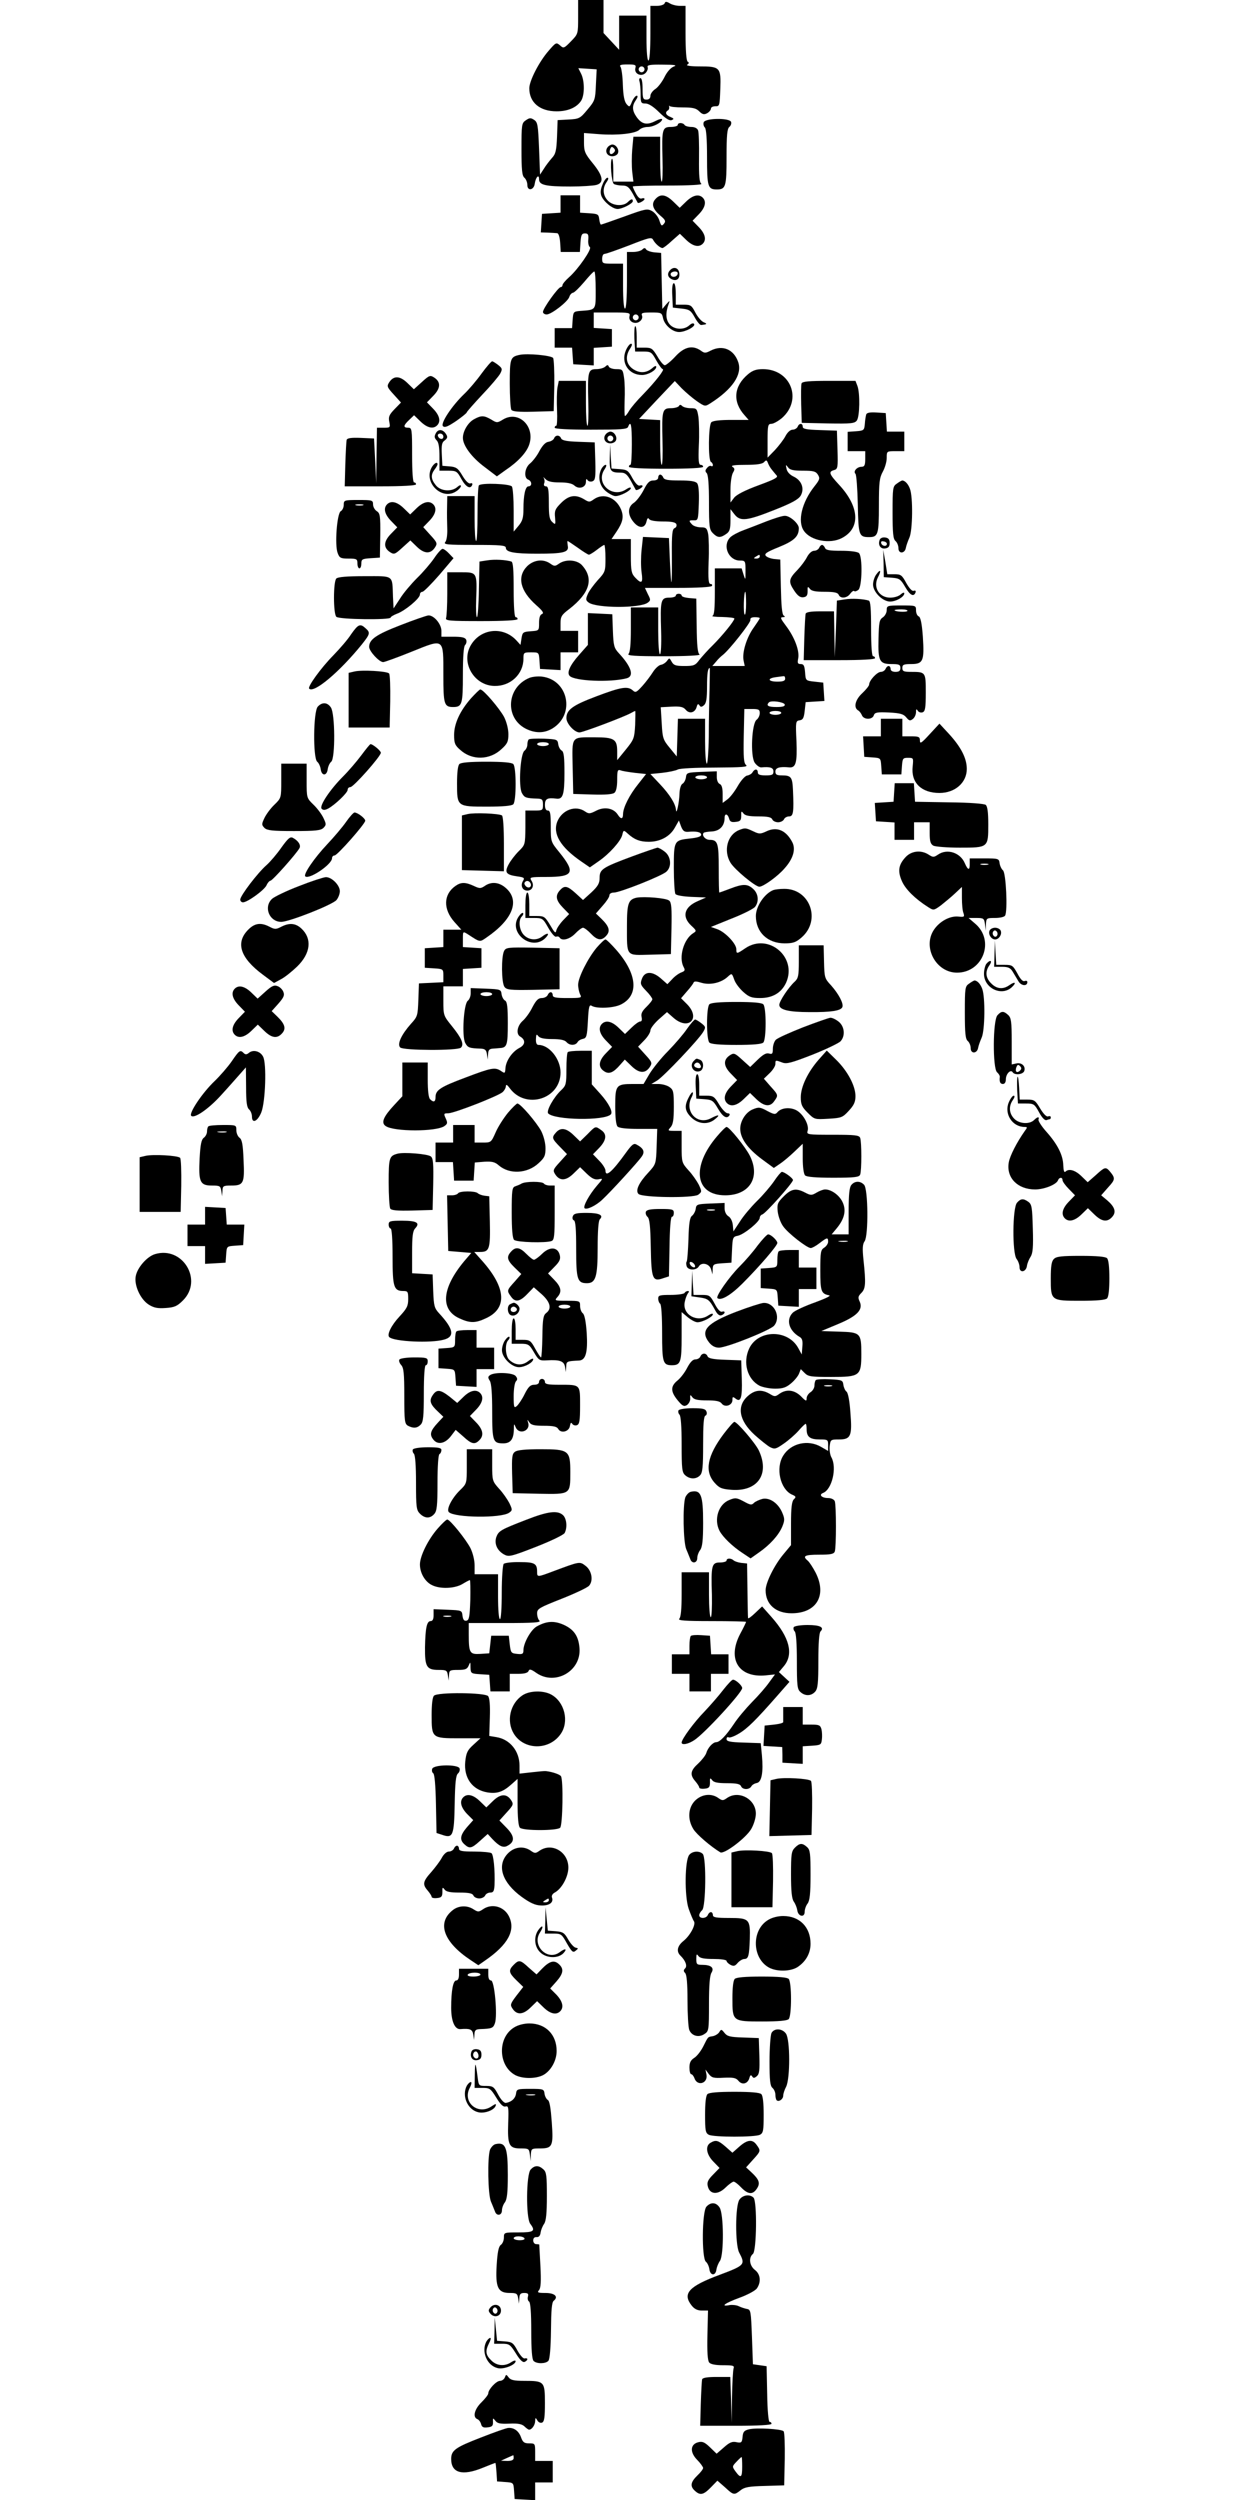  <svg version="1.0" xmlns="http://www.w3.org/2000/svg"
 width="640pt" height="1280pt" viewBox="0 0 640 1280"
 preserveAspectRatio="xMidYMid meet"><g transform="translate(0,1280) scale(0.1,-0.1)"
fill="#000000" stroke="none">
<path d="M2960 12713 c0 -87 0 -87 -37 -125 -35 -36 -38 -37 -56 -20 -19 16
-21 15 -58 -28 -49 -56 -99 -154 -99 -192 0 -73 54 -118 140 -118 57 0 101 19
124 52 20 28 20 104 1 141 l-14 28 47 -3 47 -3 -4 -79 c-3 -76 -5 -82 -43
-127 -38 -46 -43 -48 -97 -51 l-56 -3 -3 -85 c-3 -72 -7 -89 -27 -110 -12 -14
-31 -38 -41 -55 l-19 -29 -5 133 c-5 120 -7 135 -25 147 -18 12 -24 11 -43 -2
-21 -14 -22 -22 -22 -148 0 -107 3 -136 15 -146 8 -7 15 -23 15 -37 0 -33 34
-27 38 7 5 33 22 51 22 22 0 -29 32 -37 160 -37 58 0 117 4 133 8 41 11 35 46
-18 111 -40 49 -45 61 -45 106 l0 49 78 -6 c94 -7 187 3 206 23 8 8 27 14 43
14 29 0 73 24 73 39 0 5 -16 1 -35 -9 -43 -22 -69 -16 -95 20 -24 34 -25 58
-4 88 9 13 11 22 4 22 -6 0 -17 -14 -24 -30 -12 -29 -13 -30 -28 -13 -11 13
-17 42 -19 98 -1 44 -7 86 -12 93 -7 9 1 12 36 12 40 0 45 -2 40 -19 -7 -29
30 -46 52 -25 9 9 14 23 11 30 -4 11 11 14 77 13 63 0 76 -3 56 -10 -15 -6
-34 -27 -47 -54 -12 -24 -33 -52 -47 -61 -14 -9 -25 -25 -25 -35 0 -12 -7 -19
-20 -19 -18 0 -20 7 -20 55 0 34 -4 55 -11 55 -6 0 -8 -7 -5 -16 3 -9 6 -38 6
-65 0 -46 2 -49 25 -49 16 0 41 -16 71 -46 32 -31 51 -43 63 -39 13 6 12 8 -6
16 -24 9 -30 24 -13 34 5 3 8 11 6 18 -1 7 -1 9 1 5 3 -5 34 -8 69 -8 51 0 68
-4 84 -20 16 -16 25 -18 40 -10 11 6 20 17 20 24 0 7 10 12 23 12 21 -1 22 3
25 89 4 110 -1 115 -107 115 -46 0 -71 4 -62 9 9 6 10 11 2 15 -7 5 -11 55
-11 147 l0 139 -30 0 c-17 0 -40 6 -51 13 -17 10 -23 10 -26 0 -3 -7 -20 -13
-39 -13 l-34 0 0 -140 c0 -87 -4 -140 -10 -140 -6 0 -10 45 -10 115 l0 115
-70 0 -70 0 0 -87 0 -88 -40 43 -40 43 0 84 0 85 -65 0 -65 0 0 -87z m340
-268 c0 -8 -7 -15 -15 -15 -8 0 -15 7 -15 15 0 8 7 15 15 15 8 0 15 -7 15 -15z"/>
<path d="M3603 12174 c-3 -8 -1 -20 6 -27 7 -7 11 -60 11 -152 0 -151 4 -165
50 -165 46 0 50 14 50 166 0 111 3 144 14 154 8 6 12 18 9 26 -8 21 -131 20
-140 -2z"/>
<path d="M3470 12160 c0 -5 -16 -10 -35 -10 -44 0 -47 -11 -43 -163 2 -64 0
-117 -4 -117 -5 0 -8 52 -8 115 l0 115 -69 0 -68 0 -6 -65 c-3 -35 -3 -87 0
-115 l6 -50 -52 0 -51 0 0 62 c0 34 -3 58 -7 55 -11 -12 -2 -121 10 -129 7 -4
26 -8 43 -8 25 0 34 -7 54 -42 13 -24 24 -44 25 -46 4 -6 35 11 35 19 0 4 -6
6 -14 3 -9 -4 -20 6 -30 25 -9 16 -16 32 -16 36 0 3 82 5 183 5 106 0 176 4
168 9 -10 7 -13 37 -12 133 1 68 -1 132 -5 141 -4 10 -17 17 -34 17 -16 0 -32
5 -35 10 -3 6 -13 10 -21 10 -8 0 -14 -4 -14 -10z"/>
<path d="M3111 12046 c-16 -20 -3 -46 24 -46 13 0 26 7 29 16 7 19 -10 44 -29
44 -7 0 -18 -6 -24 -14z m31 -28 c-15 -15 -26 -4 -18 18 5 13 9 15 18 6 9 -9
9 -15 0 -24z"/>
<path d="M3085 11855 c-10 -23 -12 -41 -6 -58 12 -30 57 -67 83 -67 24 0 78
28 78 40 0 14 -9 12 -26 -5 -24 -23 -77 -19 -102 8 -26 27 -28 64 -6 95 9 13
11 22 4 22 -6 0 -18 -16 -25 -35z"/>
<path d="M2870 11756 l0 -45 -47 -3 -48 -3 -3 -47 -3 -48 35 -1 c20 -1 42 -2
49 -3 7 -1 13 -20 15 -48 l3 -48 49 0 49 0 3 48 c3 39 6 47 23 47 16 0 19 -6
17 -32 -2 -17 2 -34 8 -38 13 -8 -60 -114 -107 -155 -18 -16 -33 -34 -33 -40
0 -5 -4 -10 -9 -10 -13 0 -91 -109 -91 -127 0 -7 8 -13 19 -13 24 0 108 65
116 90 3 11 12 20 18 21 7 0 32 25 57 54 25 30 48 55 53 55 4 0 7 -43 7 -95 0
-105 3 -101 -80 -107 -34 -3 -35 -5 -38 -45 l-3 -43 -45 0 -44 0 0 -50 0 -50
44 0 45 0 3 -42 3 -43 53 -3 52 -3 0 45 0 45 47 3 46 3 0 45 0 45 -46 3 -47 3
0 40 0 39 94 0 c88 0 94 -1 89 -19 -7 -27 28 -45 52 -27 11 8 16 20 12 30 -5
14 2 16 48 16 51 0 54 -1 60 -30 8 -35 48 -70 82 -70 32 0 85 28 77 41 -4 6
-13 4 -25 -7 -28 -25 -78 -22 -101 6 -20 24 -21 59 -4 105 7 18 5 17 -13 -3
l-20 -24 -3 144 -3 143 -35 3 c-19 2 -38 9 -42 15 -5 9 -10 9 -20 -1 -6 -6
-27 -12 -45 -12 l-33 0 0 -145 c0 -90 -4 -145 -10 -145 -6 0 -10 45 -10 115
l0 115 -54 0 c-50 0 -53 1 -53 25 0 14 5 25 12 25 8 0 64 20 127 44 102 40
114 43 122 28 10 -19 36 -42 48 -42 4 0 26 16 48 37 l41 36 32 -31 c34 -33 65
-40 85 -20 20 20 13 51 -20 85 l-32 33 32 33 c33 34 40 65 20 85 -20 20 -51
13 -85 -20 l-33 -32 -33 32 c-38 37 -66 41 -91 13 -23 -25 -14 -52 26 -86 25
-21 28 -28 17 -41 -11 -13 -14 -11 -23 17 -6 19 -23 40 -37 48 -25 14 -34 12
-141 -27 -64 -23 -118 -42 -121 -42 -3 0 -7 12 -9 28 -3 25 -7 27 -50 30 l-48
3 0 45 0 44 -50 0 -50 0 0 -44z m400 -581 c0 -8 -7 -15 -15 -15 -8 0 -15 7
-15 15 0 8 7 15 15 15 8 0 15 -7 15 -15z"/>
<path d="M3432 11418 c-17 -17 -15 -36 6 -47 25 -13 44 1 40 30 -3 27 -27 36
-46 17z m38 -17 c0 -14 -18 -23 -30 -16 -6 4 -8 11 -5 16 8 12 35 12 35 0z"/>
<path d="M3442 11288 l3 -63 45 -5 c39 -4 47 -9 67 -45 12 -22 27 -40 33 -39
30 3 33 6 13 14 -12 5 -31 27 -43 50 -19 37 -24 40 -60 40 l-40 0 0 55 c0 32
-4 55 -10 55 -7 0 -10 -24 -8 -62z"/>
<path d="M3248 11065 l4 -65 42 0 c39 0 43 -3 66 -45 14 -25 29 -45 33 -45 13
0 -38 -65 -101 -130 -30 -30 -61 -67 -70 -82 -9 -16 -19 -28 -22 -28 -3 0 -3
35 -2 77 2 42 1 96 -3 120 -6 41 -8 43 -40 43 -18 0 -35 6 -38 13 -4 10 -7 10
-18 0 -7 -7 -28 -13 -46 -13 -42 0 -45 -12 -41 -168 2 -67 0 -122 -4 -122 -5
0 -8 52 -8 115 l0 115 -70 0 -69 0 -7 -35 c-3 -19 -4 -71 -2 -115 2 -44 0 -80
-4 -80 -5 0 -8 -4 -8 -10 0 -6 68 -10 185 -10 156 0 187 2 191 15 14 35 19 9
19 -90 0 -58 -3 -105 -7 -105 -5 0 -8 -4 -8 -10 0 -6 70 -10 190 -10 120 0
190 4 190 10 0 6 -6 10 -13 10 -10 0 -12 23 -9 100 3 55 1 120 -2 145 -7 43
-9 45 -40 45 -17 0 -37 5 -43 11 -8 8 -13 8 -17 0 -4 -6 -23 -11 -41 -11 -44
0 -47 -11 -43 -168 2 -67 0 -122 -4 -122 -5 0 -8 52 -8 115 l0 114 -54 3 -54
3 91 97 92 97 35 -37 c20 -20 55 -50 78 -66 41 -28 42 -28 69 -11 113 72 164
147 143 210 -22 66 -80 91 -141 60 -27 -14 -32 -14 -51 0 -42 29 -84 20 -130
-30 -23 -25 -48 -45 -54 -45 -7 0 -24 20 -38 45 -25 41 -30 45 -66 45 l-40 0
0 55 c0 30 -3 55 -7 55 -5 0 -6 -29 -5 -65z"/>
<path d="M3204 11005 c-26 -63 15 -125 83 -125 31 0 73 24 73 42 0 6 -7 5 -17
-4 -29 -26 -60 -30 -91 -14 -45 23 -55 67 -26 111 11 17 12 25 5 25 -7 0 -19
-16 -27 -35z"/>
<path d="M2660 10983 c-47 -10 -50 -18 -50 -147 0 -66 4 -127 8 -134 6 -9 36
-12 113 -10 l104 3 3 130 c1 72 -2 136 -6 142 -8 13 -131 25 -172 16z"/>
<path d="M2466 10888 c-25 -35 -65 -82 -88 -104 -65 -62 -124 -152 -110 -166
9 -9 25 -2 67 26 30 21 55 41 55 45 0 3 36 44 79 90 44 46 85 95 92 108 12 23
11 27 -10 44 -13 10 -27 19 -31 19 -5 0 -29 -28 -54 -62z"/>
<path d="M3830 10884 c-74 -62 -80 -142 -17 -211 l20 -23 -89 0 c-57 0 -94 -4
-102 -12 -15 -15 -17 -194 -2 -203 6 -3 10 -11 10 -16 0 -6 -4 -8 -9 -5 -5 3
-14 -1 -21 -10 -10 -11 -10 -18 -2 -26 8 -8 12 -59 12 -150 0 -125 2 -140 20
-158 24 -24 38 -25 68 -4 18 12 22 25 22 71 l0 56 21 -27 c29 -37 63 -33 204
23 91 36 123 54 135 74 20 36 4 78 -37 97 -19 9 -33 24 -36 40 -5 22 -4 23 8
7 9 -13 27 -17 76 -17 54 0 66 -3 77 -21 11 -18 9 -25 -18 -59 -65 -82 -88
-180 -54 -228 34 -50 133 -69 194 -37 97 50 91 160 -14 273 -51 55 -55 67 -26
75 19 5 21 12 18 104 l-3 98 -87 3 c-69 2 -88 6 -88 17 0 20 -19 19 -26 0 -4
-8 -15 -15 -26 -15 -11 0 -26 -13 -36 -32 -9 -18 -34 -50 -54 -72 l-38 -39 0
86 c0 80 2 87 20 87 10 0 35 14 54 30 106 94 45 250 -98 250 -33 0 -52 -6 -76
-26z m122 -489 c7 -9 18 -22 24 -29 10 -10 -9 -20 -93 -51 -68 -25 -111 -47
-124 -63 l-19 -25 0 67 c0 36 6 75 13 86 10 17 9 22 -3 30 -10 7 11 10 67 10
57 0 86 4 95 14 11 12 14 11 20 -5 4 -11 13 -26 20 -34z"/>
<path d="M2160 10844 l-41 -37 -33 32 c-38 37 -70 39 -93 4 -13 -20 -12 -25
23 -63 l37 -41 -33 -34 c-27 -28 -32 -39 -27 -64 6 -30 5 -31 -28 -31 l-35 0
-2 -142 -2 -143 -5 115 -6 115 -68 3 c-48 2 -69 -1 -72 -10 -2 -7 -5 -64 -7
-126 l-3 -112 183 0 c114 0 182 4 182 10 0 6 -4 10 -10 10 -6 0 -10 53 -10
140 0 133 -1 140 -20 140 -27 0 -25 12 5 40 l25 24 33 -32 c34 -33 65 -40 85
-20 20 20 13 51 -20 85 l-32 33 33 34 c37 38 39 70 4 93 -20 13 -25 12 -63
-23z"/>
<path d="M4104 10837 c-3 -8 -3 -56 -2 -108 l3 -94 135 -3 c118 -2 136 0 147
15 15 20 17 140 3 177 l-10 26 -135 0 c-103 0 -137 -3 -141 -13z"/>
<path d="M4435 10678 c-2 -7 -6 -29 -7 -48 -3 -33 -5 -35 -45 -38 l-43 -3 0
-50 0 -49 45 0 45 0 0 -40 c0 -32 -4 -40 -19 -40 -23 0 -44 -23 -31 -36 5 -5
10 -76 12 -157 3 -159 6 -167 58 -167 46 0 50 14 50 162 0 119 3 142 20 173
11 20 20 51 20 70 0 35 0 35 45 35 l45 0 0 50 0 50 -44 0 -45 0 -3 48 -3 47
-48 3 c-32 2 -49 -1 -52 -10z"/>
<path d="M2428 10654 c-31 -16 -58 -61 -58 -96 0 -39 45 -100 111 -149 l63
-48 43 31 c66 44 110 92 123 133 30 92 -54 174 -133 128 -31 -19 -33 -19 -62
-1 -36 21 -51 22 -87 2z"/>
<path d="M2231 10581 c-8 -15 -7 -23 4 -35 11 -10 15 -36 15 -85 l0 -71 44 0
c42 0 46 -2 68 -42 23 -42 47 -55 56 -30 2 7 -2 10 -10 7 -8 -3 -24 12 -40 39
-23 39 -32 45 -65 48 l-38 3 -3 59 c-2 47 0 61 15 71 14 11 16 18 7 32 -16 26
-41 28 -53 4z m39 -17 c0 -17 -22 -14 -28 4 -2 7 3 12 12 12 9 0 16 -7 16 -16z"/>
<path d="M3101 10576 c-16 -20 -3 -46 24 -46 13 0 26 7 29 16 7 19 -10 44 -29
44 -7 0 -18 -6 -24 -14z m39 -21 c0 -8 -7 -15 -15 -15 -8 0 -15 7 -15 15 0 8
7 15 15 15 8 0 15 -7 15 -15z"/>
<path d="M2837 10556 c-3 -8 -16 -16 -29 -18 -15 -2 -30 -18 -46 -47 -12 -24
-34 -52 -47 -63 -29 -22 -35 -75 -10 -84 19 -8 20 -34 1 -34 -16 0 -26 -43
-26 -117 0 -44 -5 -61 -25 -85 l-25 -30 0 109 c0 59 -4 114 -9 122 -9 14 -156
20 -169 6 -4 -4 -7 -69 -7 -146 0 -76 -3 -139 -7 -139 -5 0 -8 52 -8 115 l0
115 -70 0 -70 0 -1 -57 c-1 -32 0 -82 1 -111 1 -30 -3 -59 -10 -67 -11 -13 8
-15 149 -15 135 0 161 -2 161 -15 0 -22 43 -30 160 -30 135 0 164 7 157 40 -2
14 -3 25 -1 25 2 0 26 -16 53 -35 26 -19 52 -35 56 -35 5 0 23 11 41 25 18 14
35 25 38 25 3 0 6 -31 6 -69 0 -66 -1 -70 -40 -112 -21 -24 -45 -56 -51 -72
-11 -25 -10 -31 5 -42 39 -29 262 -30 302 -1 16 12 16 15 1 44 l-15 32 168 0
c102 0 171 4 175 10 3 6 0 10 -7 10 -10 0 -13 23 -10 110 3 61 1 126 -2 145
-6 31 -11 35 -37 35 -17 0 -37 6 -45 14 -19 20 -18 23 9 22 21 -1 22 3 25 87
2 57 -1 94 -9 103 -8 10 -35 14 -89 14 -60 0 -79 3 -84 15 -3 8 -10 15 -16 15
-5 0 -10 -7 -10 -15 0 -9 -9 -15 -25 -15 -19 0 -30 -10 -49 -48 -14 -27 -36
-56 -50 -66 -33 -21 -34 -61 -2 -99 28 -34 58 -33 66 3 4 17 8 21 14 12 4 -7
31 -12 71 -12 45 0 64 -4 68 -14 3 -8 -1 -17 -9 -20 -12 -5 -15 -30 -14 -138
1 -171 -3 -185 -10 -33 l-5 120 -66 3 -67 3 -7 -66 c-4 -36 -4 -88 0 -116 8
-55 0 -61 -33 -26 -19 20 -22 35 -22 110 l0 87 -50 0 -49 0 25 37 c33 49 39
77 24 114 -26 62 -90 87 -139 53 -22 -16 -25 -16 -51 0 -44 26 -78 20 -117
-19 -30 -30 -35 -40 -31 -75 3 -37 2 -38 -14 -23 -15 13 -18 32 -18 100 0 66
-3 83 -15 83 -9 0 -12 6 -9 15 4 8 2 21 -2 28 -5 7 -2 5 8 -5 12 -13 31 -18
74 -18 38 0 63 -5 75 -16 23 -21 59 -10 59 19 0 15 3 18 8 9 5 -7 16 -10 26
-6 14 6 16 20 14 103 l-3 96 -83 3 c-61 2 -84 7 -89 17 -7 19 -29 19 -36 1z"/>
<path d="M3122 10459 c-2 -72 3 -79 57 -79 22 0 32 -9 51 -42 13 -24 24 -44
25 -46 4 -6 35 11 35 19 0 4 -6 6 -14 3 -9 -3 -22 10 -38 38 -21 39 -27 43
-65 46 l-42 3 -4 62 -3 62 -2 -66z"/>
<path d="M2212 10410 c-48 -78 51 -177 126 -124 12 8 22 20 22 26 0 6 -8 4
-18 -5 -30 -27 -87 -22 -111 9 -25 31 -26 53 -6 80 8 10 15 22 15 27 0 14 -15
7 -28 -13z"/>
<path d="M3080 10401 c-21 -40 -12 -87 21 -115 17 -14 39 -26 50 -26 26 0 79
28 79 41 0 5 -10 3 -22 -5 -73 -51 -162 30 -112 102 8 12 11 22 5 22 -6 0 -15
-9 -21 -19z"/>
<path d="M4592 10324 c-21 -14 -22 -22 -22 -148 0 -107 3 -136 15 -146 8 -7
15 -23 15 -37 0 -30 33 -28 38 2 2 11 10 34 18 52 17 37 19 208 3 250 -9 25
-25 42 -39 43 -3 0 -16 -7 -28 -16z"/>
<path d="M1760 10215 c0 -13 -7 -28 -15 -32 -20 -11 -32 -176 -16 -215 9 -25
16 -28 56 -28 41 0 45 -2 45 -25 0 -14 5 -25 10 -25 6 0 10 11 10 24 0 23 5
25 48 28 l47 3 2 113 c1 101 -1 114 -18 125 -10 6 -19 22 -19 34 0 22 -4 23
-75 23 -73 0 -75 -1 -75 -25z m98 -2 c-10 -2 -26 -2 -35 0 -10 3 -2 5 17 5 19
0 27 -2 18 -5z"/>
<path d="M1982 10218 c-20 -20 -13 -51 20 -85 l32 -33 -33 -34 c-37 -38 -39
-70 -4 -93 20 -13 25 -12 63 23 l41 37 33 -32 c38 -37 70 -39 93 -4 13 20 12
25 -23 63 l-37 41 31 32 c33 34 40 65 20 85 -20 20 -51 13 -85 -20 l-33 -32
-33 32 c-34 33 -65 40 -85 20z"/>
<path d="M3925 10131 c-38 -15 -92 -36 -119 -46 -27 -10 -57 -26 -67 -36 -42
-42 -9 -119 49 -119 28 0 29 -2 29 -52 0 -50 0 -51 -10 -20 l-10 32 -68 0 -69
0 0 -119 c0 -86 -3 -121 -12 -124 -7 -3 15 -6 50 -6 34 -1 62 -4 62 -8 0 -12
-62 -88 -110 -136 -24 -23 -54 -57 -68 -74 -22 -30 -29 -33 -78 -33 -45 0 -55
4 -65 22 -11 20 -12 21 -24 4 -8 -10 -22 -19 -32 -20 -10 -2 -28 -18 -40 -37
-12 -19 -36 -51 -54 -71 -30 -33 -35 -36 -49 -23 -26 23 -59 18 -186 -30 -122
-46 -154 -69 -154 -112 0 -28 41 -73 67 -73 18 0 230 80 265 100 10 6 19 10
20 10 2 0 1 -32 0 -72 -4 -68 -6 -74 -48 -126 l-44 -54 0 45 c0 62 -15 72
-114 72 -124 0 -117 9 -114 -152 l3 -138 99 -3 c64 -2 103 1 112 9 9 7 14 32
14 66 0 47 2 54 17 49 9 -4 42 -9 74 -13 l57 -6 -40 -51 c-46 -57 -77 -120
-78 -153 0 -28 -11 -29 -27 -4 -21 33 -67 42 -109 21 -33 -17 -39 -18 -58 -5
-48 34 -117 9 -142 -50 -26 -63 15 -132 121 -205 l45 -31 43 30 c56 38 115
104 123 136 6 26 7 26 28 7 34 -31 62 -42 108 -42 58 0 108 27 133 72 l21 37
11 -30 c9 -23 17 -29 35 -28 44 4 68 -1 68 -15 0 -9 -18 -15 -56 -19 -83 -9
-84 -10 -84 -151 0 -66 4 -126 8 -133 4 -7 38 -13 82 -15 l75 -3 -43 -19 c-69
-30 -82 -79 -33 -125 28 -26 28 -28 10 -39 -49 -31 -75 -124 -49 -173 9 -16 7
-21 -12 -28 -13 -5 -34 -20 -47 -35 l-24 -25 -34 30 c-44 38 -83 37 -97 -4 -9
-24 -6 -31 22 -60 18 -18 32 -38 32 -43 0 -6 -14 -23 -30 -39 -23 -22 -29 -36
-25 -52 3 -15 1 -23 -7 -23 -7 0 -27 -14 -45 -32 l-33 -32 -33 32 c-34 33 -65
40 -85 20 -20 -20 -13 -51 20 -85 l32 -33 -32 -33 c-37 -38 -41 -70 -10 -91
25 -18 48 -9 84 33 l23 26 34 -33 c39 -38 71 -40 94 -5 13 20 12 25 -23 63
l-37 41 31 32 c18 18 32 41 32 51 0 10 19 35 42 56 l43 38 33 -29 c76 -67 141
-5 71 68 l-32 32 30 35 c17 19 32 39 34 45 3 8 15 7 41 -1 44 -13 101 0 134
31 21 19 21 19 33 -14 6 -19 28 -47 47 -64 29 -26 43 -31 86 -31 64 0 109 27
133 79 58 131 -91 256 -209 176 -44 -30 -46 -30 -46 -5 0 28 -56 87 -96 102
l-34 12 106 43 c59 23 112 50 120 60 21 27 17 67 -9 91 -29 27 -52 28 -119 2
-29 -11 -54 -20 -55 -20 -2 0 -3 55 -3 123 0 131 -5 147 -47 147 -22 0 -42 24
-30 36 2 3 22 6 43 7 40 3 64 29 64 70 0 24 16 21 23 -4 4 -16 12 -20 34 -17
23 2 28 8 28 31 -1 24 1 26 11 13 8 -12 29 -16 77 -16 48 0 66 -4 71 -15 3 -8
16 -15 30 -15 13 0 26 7 30 15 3 8 15 15 26 15 22 0 25 21 20 135 -3 66 -9 75
-57 75 -26 0 -33 4 -33 20 0 19 21 26 71 21 34 -3 41 25 37 133 -5 101 -4 105
16 108 17 2 22 12 26 48 l5 45 48 3 48 3 -3 47 -3 47 -45 5 c-45 5 -45 5 -48
48 -3 34 -7 42 -22 42 -16 0 -18 5 -13 30 7 39 -19 108 -63 166 -27 36 -31 44
-16 44 12 0 13 3 5 8 -9 5 -13 51 -15 147 l-3 140 -32 3 c-17 2 -36 9 -42 16
-9 11 5 20 67 45 78 32 102 54 102 97 0 23 -46 64 -72 63 -13 0 -54 -13 -93
-28z m-35 -181 c0 -5 -8 -10 -17 -10 -15 0 -16 2 -3 10 19 12 20 12 20 0z
m-70 -241 c0 -33 -3 -58 -7 -56 -8 5 -5 117 3 117 2 0 4 -27 4 -61z m70 -74
c0 -3 -14 -24 -30 -47 -37 -50 -61 -129 -53 -169 l6 -29 -83 0 -83 0 19 22
c10 13 26 28 34 34 33 25 145 167 142 180 -2 9 6 14 23 14 14 0 25 -2 25 -5z
m-257 -363 c-2 -59 -4 -169 -4 -244 -1 -76 -6 -138 -10 -138 -5 0 -9 52 -9
115 l0 115 -70 0 -69 0 -3 -97 -3 -96 -36 44 c-34 41 -37 50 -41 126 l-5 82
56 3 c45 2 59 -1 72 -16 19 -23 48 -15 56 15 4 15 8 17 14 8 6 -10 11 -10 23
0 12 10 16 33 16 96 0 66 4 95 14 95 1 0 0 -48 -1 -108z m387 53 c0 -11 -11
-15 -40 -15 -48 0 -54 17 -7 23 17 2 35 5 40 5 4 1 7 -5 7 -13z m-2 -132 c2
-9 -10 -13 -42 -13 -43 0 -55 7 -39 24 12 11 76 2 81 -11z m-128 -44 c0 -12
-7 -27 -16 -34 -25 -18 -33 -185 -10 -220 10 -14 25 -25 34 -24 45 4 62 -1 62
-21 0 -17 -7 -20 -40 -20 -29 0 -40 4 -40 15 0 19 -16 20 -27 1 -4 -8 -17 -15
-28 -17 -11 -2 -32 -26 -48 -54 -16 -28 -39 -58 -53 -68 l-24 -18 0 46 c0 31
-5 47 -15 51 -9 4 -15 19 -15 35 l0 30 -77 -3 c-75 -3 -78 -4 -81 -28 -2 -14
-10 -29 -18 -33 -8 -5 -14 -25 -15 -50 -1 -45 -16 -114 -18 -84 -2 31 -32 79
-82 132 l-49 52 60 6 c34 4 69 11 80 17 10 6 95 10 192 10 138 1 170 3 158 13
-12 10 -14 37 -12 150 l3 137 39 0 c34 0 40 -3 40 -21z m110 1 c0 -5 -13 -10
-30 -10 -16 0 -30 5 -30 10 0 6 14 10 30 10 17 0 30 -4 30 -10z m-380 -330 c0
-5 -13 -10 -30 -10 -16 0 -30 5 -30 10 0 6 14 10 30 10 17 0 30 -4 30 -10z"/>
<path d="M4504 10036 c-10 -26 4 -48 28 -44 17 2 23 10 23 28 0 18 -6 26 -23
28 -13 2 -25 -3 -28 -12z m37 -21 c-1 -15 -24 -12 -29 3 -3 9 2 13 12 10 10
-1 17 -7 17 -13z"/>
<path d="M4194 9995 c-4 -8 -15 -15 -26 -15 -11 0 -26 -13 -36 -32 -9 -18 -31
-47 -48 -65 -46 -47 -48 -61 -19 -105 19 -29 32 -38 48 -36 17 2 22 10 22 31
-1 24 1 26 11 13 8 -12 29 -16 77 -16 48 0 66 -4 71 -15 8 -21 42 -19 59 5 8
11 17 17 20 14 4 -4 13 -1 22 6 19 16 22 169 3 188 -7 7 -43 12 -90 12 -61 0
-80 3 -84 15 -4 8 -10 15 -15 15 -5 0 -12 -7 -15 -15z"/>
<path d="M2223 9942 c-18 -26 -57 -72 -88 -102 -30 -30 -70 -77 -87 -105 l-33
-50 -3 60 c-4 113 7 105 -145 105 -90 0 -137 -4 -145 -12 -16 -16 -16 -180 0
-196 14 -14 278 -17 278 -4 0 4 15 13 33 20 41 15 117 78 117 98 0 8 6 14 13
14 6 0 45 39 86 86 l73 86 -23 24 c-12 13 -27 24 -33 24 -6 0 -26 -22 -43 -48z"/>
<path d="M4524 9915 l1 -70 42 -3 c38 -3 44 -7 68 -48 25 -43 44 -52 53 -26 2
7 -2 10 -10 7 -8 -3 -22 12 -38 40 -22 41 -28 45 -61 45 l-36 0 -10 63 -11 62
2 -70z"/>
<path d="M2495 9931 l-40 -6 -3 -142 c-1 -79 -6 -143 -10 -143 -4 0 -6 41 -4
91 5 139 5 139 -78 139 l-70 0 0 -109 c0 -60 -3 -116 -6 -125 -5 -14 14 -16
180 -16 117 0 186 4 186 10 0 6 -4 10 -10 10 -6 0 -10 53 -10 140 0 104 -3
142 -12 145 -30 9 -86 12 -123 6z"/>
<path d="M2699 9901 c-53 -54 -36 -126 46 -199 34 -30 41 -41 30 -46 -10 -3
-15 -19 -15 -45 0 -40 0 -40 -42 -43 -40 -3 -43 -5 -48 -37 l-5 -33 -20 22
c-70 77 -190 62 -238 -30 -46 -89 24 -201 125 -202 82 -2 148 61 148 139 0 32
2 33 39 33 40 0 40 0 43 -42 l3 -43 53 -3 52 -3 0 45 0 46 45 0 45 0 0 55 0
55 -45 0 -45 0 0 39 c0 34 5 43 45 73 106 83 127 157 63 226 -26 26 -82 30
-116 6 -20 -14 -24 -14 -44 0 -36 26 -85 20 -119 -13z"/>
<path d="M4486 9858 c-9 -12 -16 -35 -16 -51 0 -38 49 -87 87 -87 31 0 73 24
73 42 0 6 -8 4 -18 -5 -10 -10 -34 -17 -54 -17 -57 0 -89 53 -63 104 19 36 13
45 -9 14z"/>
<path d="M3460 9750 c0 -5 -15 -10 -34 -10 -43 0 -46 -14 -41 -172 2 -68 -1
-118 -6 -118 -5 0 -9 54 -9 120 l0 120 -70 0 -70 0 0 -113 c0 -75 -4 -117 -12
-125 -9 -9 31 -12 183 -12 109 0 188 4 181 9 -10 6 -14 44 -15 147 l-2 139
-37 3 c-21 2 -38 7 -38 13 0 5 -7 9 -15 9 -8 0 -15 -4 -15 -10z"/>
<path d="M4325 9731 l-40 -6 -5 -145 -6 -145 -2 118 -2 117 -70 0 c-48 0 -72
-4 -75 -12 -2 -7 -5 -64 -7 -126 l-3 -112 183 0 c114 0 182 4 182 10 0 6 -4
10 -10 10 -6 0 -10 53 -10 140 0 104 -3 142 -12 145 -30 9 -86 12 -123 6z"/>
<path d="M4540 9676 c0 -13 -9 -30 -20 -37 -18 -12 -20 -26 -22 -110 -3 -115
5 -129 68 -129 37 0 44 -3 44 -20 0 -15 -7 -20 -25 -20 -16 0 -25 6 -25 15 0
8 -5 15 -10 15 -6 0 -13 -7 -16 -15 -4 -8 -14 -15 -24 -15 -19 0 -60 -44 -60
-65 0 -6 -16 -26 -35 -44 -36 -33 -46 -73 -22 -88 8 -4 16 -16 20 -25 4 -11
17 -18 31 -18 15 0 27 7 30 18 5 14 16 17 77 14 59 -3 75 -8 89 -25 15 -18 20
-19 34 -8 9 7 16 23 16 35 0 16 2 18 9 7 5 -8 16 -11 25 -8 13 5 16 23 16 101
0 105 0 106 -76 106 -37 0 -44 3 -44 20 0 17 7 20 45 20 62 0 68 16 60 140 -5
70 -12 100 -21 104 -8 3 -14 17 -14 31 0 25 -1 25 -75 25 -72 0 -75 -1 -75
-24z m106 -4 c-5 -8 -66 -4 -66 4 0 2 16 4 36 4 19 0 33 -4 30 -8z"/>
<path d="M3010 9580 l0 -82 -45 -51 c-48 -54 -64 -92 -48 -108 26 -26 205 -34
291 -12 40 10 26 58 -39 128 -25 27 -28 38 -31 115 l-3 85 -62 3 -63 3 0 -81z"/>
<path d="M2050 9599 c-124 -48 -160 -73 -160 -111 0 -22 51 -78 72 -78 7 0 73
24 145 53 169 68 163 73 163 -119 0 -150 4 -164 50 -164 46 0 50 14 50 165 0
92 4 145 11 152 7 7 9 19 6 27 -5 12 -21 16 -67 16 l-60 0 0 30 c0 35 -39 81
-67 79 -10 -1 -74 -23 -143 -50z"/>
<path d="M1798 9553 c-17 -27 -59 -75 -91 -108 -64 -65 -134 -162 -124 -171
24 -25 155 85 270 227 42 53 44 60 19 82 -28 26 -38 21 -74 -30z"/>
<path d="M1815 9362 l-30 -7 0 -140 0 -140 105 0 105 0 3 134 c1 74 -1 138 -6
143 -12 12 -139 19 -177 10z"/>
<path d="M2710 9329 c-116 -48 -127 -204 -18 -260 48 -24 94 -24 136 1 119 72
82 251 -55 266 -21 2 -49 -1 -63 -7z"/>
<path d="M2411 9224 c-56 -64 -86 -129 -86 -187 0 -42 4 -53 32 -77 60 -54
150 -52 210 4 31 28 36 39 36 77 0 26 -9 62 -22 88 -23 43 -106 141 -122 141
-4 0 -25 -21 -48 -46z"/>
<path d="M1627 9182 c-23 -25 -25 -263 -3 -282 8 -6 16 -24 18 -38 2 -16 9
-27 18 -27 9 0 16 11 18 27 2 14 10 32 18 38 21 18 20 247 -2 278 -18 27 -45
28 -67 4z"/>
<path d="M4510 9075 l0 -45 -46 0 -45 0 3 -52 3 -53 42 -3 c42 -3 42 -3 45
-45 l3 -42 50 0 50 0 3 43 c3 39 5 42 31 42 28 0 28 -1 24 -43 -10 -84 44
-137 137 -137 80 0 140 53 140 123 0 54 -29 111 -90 178 l-50 54 -50 -54 c-42
-46 -50 -51 -50 -33 0 19 -5 22 -45 22 l-45 0 0 45 0 45 -55 0 -55 0 0 -45z"/>
<path d="M2707 9014 c-4 -4 -7 -16 -7 -27 0 -11 -7 -25 -15 -31 -21 -16 -31
-182 -13 -216 13 -24 20 -27 81 -29 23 -1 27 -5 27 -31 0 -29 -2 -30 -45 -30
l-45 0 0 -87 c-1 -86 -1 -89 -34 -121 -19 -19 -42 -49 -52 -68 -22 -41 -13
-53 44 -61 36 -5 39 -8 30 -23 -15 -24 -3 -50 22 -50 26 0 37 27 21 51 -11 18
-7 19 77 19 139 0 150 22 66 126 -44 54 -44 54 -44 134 0 64 -3 80 -15 80 -10
0 -15 10 -15 30 0 30 13 37 58 31 34 -5 42 20 42 130 0 82 -3 110 -14 116 -8
4 -16 19 -18 33 -3 24 -7 25 -73 28 -39 1 -74 0 -78 -4z m103 -24 c0 -5 -13
-10 -30 -10 -16 0 -30 5 -30 10 0 6 14 10 30 10 17 0 30 -4 30 -10z m-95 -710
c11 -17 -5 -32 -21 -19 -7 6 -11 15 -8 20 7 12 21 11 29 -1z"/>
<path d="M1850 8933 c-24 -32 -65 -80 -93 -108 -67 -67 -124 -152 -110 -166 8
-8 17 -7 33 1 35 19 100 81 100 96 0 8 6 14 14 14 16 0 156 158 156 176 0 10
-41 44 -53 44 -3 0 -24 -26 -47 -57z"/>
<path d="M2352 8888 c-8 -8 -12 -45 -12 -99 0 -119 0 -119 154 -119 81 0 126
4 134 12 16 16 16 190 0 206 -8 8 -53 12 -138 12 -85 0 -130 -4 -138 -12z"/>
<path d="M1440 8802 c0 -87 0 -88 -35 -122 -19 -18 -42 -49 -51 -68 -15 -32
-15 -35 0 -51 14 -13 40 -16 151 -16 111 0 137 3 151 16 15 16 15 19 0 51 -9
19 -32 50 -51 68 -35 34 -35 35 -35 122 l0 88 -65 0 -65 0 0 -88z"/>
<path d="M4578 8743 l-3 -48 -48 -3 -48 -3 3 -47 3 -47 48 -3 47 -3 0 -45 0
-44 50 0 50 0 0 45 0 45 40 0 40 0 0 -55 c0 -43 4 -56 19 -65 11 -5 71 -10
135 -10 146 0 146 0 146 119 0 61 -4 92 -13 100 -8 6 -80 12 -188 13 l-174 3
-3 48 -3 47 -49 0 -49 0 -3 -47z"/>
<path d="M1772 8592 c-18 -26 -62 -78 -97 -115 -65 -69 -123 -153 -112 -164
19 -18 137 61 137 93 0 8 6 14 13 14 14 0 157 162 157 178 0 12 -39 42 -55 42
-5 0 -25 -22 -43 -48z"/>
<path d="M2395 8632 l-30 -7 0 -140 0 -140 108 -3 107 -3 0 140 c0 82 -4 142
-10 146 -16 10 -142 15 -175 7z"/>
<path d="M3784 8550 c-60 -24 -81 -106 -44 -167 21 -35 127 -123 148 -123 20
0 95 54 129 94 44 49 58 97 40 133 -32 62 -79 82 -132 57 -32 -15 -38 -15 -69
0 -38 18 -42 18 -72 6z"/>
<path d="M1441 8461 c-22 -32 -57 -73 -76 -90 -45 -39 -135 -157 -135 -177 0
-7 6 -14 14 -14 23 0 110 63 121 88 5 12 14 22 20 23 10 0 131 136 148 166 9
15 -5 38 -33 53 -14 8 -25 -2 -59 -49z"/>
<path d="M3236 8415 c-153 -57 -166 -66 -166 -110 0 -27 -8 -42 -42 -74 l-43
-39 -37 34 c-43 39 -58 42 -81 16 -25 -27 -21 -52 15 -89 l32 -33 -31 -32
c-17 -18 -33 -42 -35 -53 -3 -16 -9 -10 -31 28 -26 43 -31 47 -67 47 l-40 0 0
60 c0 33 -4 60 -10 60 -6 0 -10 -28 -10 -65 l0 -65 44 0 c43 0 46 -2 73 -50
16 -28 33 -48 40 -46 7 3 15 1 18 -4 12 -20 52 -9 80 20 16 17 34 30 40 30 6
0 24 -13 40 -30 33 -35 55 -38 79 -11 22 24 15 48 -24 86 l-29 28 34 39 c19
21 35 45 35 53 0 9 9 15 23 15 31 0 245 85 269 107 28 25 24 77 -8 102 -15 12
-32 21 -38 21 -6 -1 -65 -21 -130 -45z"/>
<path d="M4638 8413 c-38 -40 -43 -73 -20 -125 18 -41 67 -90 135 -133 27 -17
28 -17 65 10 20 16 53 43 72 61 l35 33 0 -57 c0 -31 3 -66 8 -77 6 -19 4 -21
-25 -18 -44 5 -97 -24 -126 -67 -60 -89 10 -220 118 -220 132 0 194 162 95
249 l-36 31 40 0 c37 0 40 -2 44 -32 l4 -33 1 33 c2 31 3 32 46 32 25 0 48 5
52 12 14 22 5 220 -11 232 -7 6 -15 22 -17 36 -3 24 -6 25 -78 25 l-75 0 0
-27 c1 -36 -9 -35 -25 2 -23 55 -91 77 -138 44 -21 -14 -25 -14 -47 0 -38 25
-87 20 -117 -11z m420 -40 c-10 -2 -26 -2 -35 0 -10 3 -2 5 17 5 19 0 27 -2
18 -5z"/>
<path d="M1530 8263 c-63 -24 -125 -54 -137 -65 -45 -42 -14 -118 47 -118 40
0 262 87 283 112 9 11 17 31 17 45 0 31 -42 73 -72 72 -13 -1 -75 -21 -138
-46z"/>
<path d="M2332 8264 c-62 -43 -64 -119 -5 -185 l35 -39 -46 0 -46 0 0 -44 0
-45 -47 -3 -48 -3 0 -50 0 -50 48 -3 c46 -3 47 -4 47 -37 l0 -34 -62 -3 -63
-3 -3 -84 c-3 -81 -4 -86 -38 -123 -48 -54 -72 -104 -55 -121 16 -16 295 -17
311 -1 17 17 4 48 -46 110 -43 53 -44 55 -44 129 l0 75 50 0 50 0 0 44 0 45
48 3 47 3 0 50 0 50 -47 3 -48 3 0 41 c0 39 0 40 23 26 66 -43 62 -43 98 -18
136 93 173 191 97 255 -34 29 -73 32 -106 9 -21 -14 -26 -14 -56 0 -43 20 -66
20 -94 0z"/>
<path d="M3960 8243 c-45 -17 -90 -83 -90 -133 0 -83 60 -140 147 -140 44 0
58 5 88 31 101 89 41 251 -92 248 -21 0 -45 -3 -53 -6z"/>
<path d="M3260 8204 c-43 -9 -50 -30 -50 -143 0 -162 -7 -152 119 -149 l106 3
3 131 c2 103 0 134 -12 143 -15 13 -126 22 -166 15z"/>
<path d="M2656 8108 c-59 -84 71 -184 140 -107 20 22 7 25 -20 4 -29 -22 -69
-18 -94 8 -24 25 -29 76 -10 95 6 6 9 14 6 17 -3 4 -13 -4 -22 -17z"/>
<path d="M1276 8045 c-73 -68 -49 -148 72 -237 l55 -41 35 19 c20 10 57 40 83
65 70 68 78 143 22 195 -30 28 -62 30 -103 9 -27 -14 -33 -14 -60 0 -42 22
-73 19 -104 -10z"/>
<path d="M5066 8034 c-7 -19 10 -44 29 -44 19 0 36 25 29 44 -3 9 -16 16 -29
16 -13 0 -26 -7 -29 -16z m39 -24 c-5 -8 -11 -8 -17 -2 -6 6 -7 16 -3 22 5 8
11 8 17 2 6 -6 7 -16 3 -22z"/>
<path d="M3055 7948 c-45 -54 -95 -153 -95 -190 0 -16 5 -38 10 -49 10 -18 7
-19 -65 -19 -60 0 -75 3 -75 15 0 8 -5 15 -10 15 -6 0 -13 -7 -16 -15 -4 -8
-17 -15 -30 -15 -18 0 -29 -11 -48 -47 -13 -27 -36 -58 -50 -70 -28 -25 -35
-67 -13 -80 29 -17 27 -42 -3 -58 -37 -19 -69 -65 -72 -103 -2 -28 -3 -29 -22
-16 -31 21 -48 18 -180 -32 -131 -49 -156 -65 -156 -101 0 -25 -10 -29 -28
-11 -8 8 -12 45 -12 100 l0 88 -65 0 -65 0 0 -86 0 -87 -40 -43 c-57 -61 -70
-92 -46 -109 41 -30 262 -30 302 0 16 11 16 17 6 39 -11 24 -10 26 13 26 30 0
253 87 278 108 9 8 17 22 17 31 1 11 7 7 21 -12 82 -109 259 -54 259 82 0 69
-58 141 -113 141 -9 0 -14 10 -13 30 1 25 3 27 12 15 8 -10 29 -15 71 -15 42
0 64 -5 73 -15 16 -19 46 -19 57 -1 4 8 17 15 28 17 18 4 21 14 25 91 4 75 7
86 20 78 24 -15 109 -12 147 6 96 46 87 157 -23 282 -25 28 -49 52 -54 52 -5
0 -25 -19 -45 -42z"/>
<path d="M5092 7918 l-2 -68 40 0 c31 0 43 -5 55 -25 8 -14 22 -36 30 -50 14
-23 45 -26 45 -3 0 6 -6 8 -14 5 -9 -4 -22 10 -37 39 -23 41 -26 44 -66 44
l-42 0 -4 63 -3 62 -2 -67z"/>
<path d="M4090 7877 c0 -73 -3 -86 -21 -103 -31 -28 -79 -100 -79 -119 0 -25
48 -37 155 -37 111 -1 161 7 168 26 7 18 -19 67 -58 111 -33 35 -34 40 -36
121 l-2 84 -63 0 -64 0 0 -83z"/>
<path d="M2581 7931 c-15 -28 -14 -163 2 -184 11 -15 29 -17 147 -15 l135 3 0
105 0 105 -137 3 c-127 2 -138 1 -147 -17z"/>
<path d="M5050 7865 c-6 -8 -12 -31 -12 -51 0 -73 89 -117 142 -69 26 24 18
32 -12 11 -32 -23 -65 -20 -93 9 -29 28 -32 61 -9 93 17 24 4 31 -16 7z"/>
<path d="M4962 7764 c-21 -14 -22 -22 -22 -148 0 -107 3 -136 15 -146 8 -7 15
-23 15 -37 0 -30 33 -28 38 2 2 11 10 34 18 52 17 37 19 208 3 250 -9 25 -25
42 -39 43 -3 0 -16 -7 -28 -16z"/>
<path d="M1359 7723 l-40 -36 -32 31 c-34 33 -65 40 -85 20 -20 -20 -13 -51
20 -85 l32 -33 -32 -33 c-33 -34 -40 -65 -20 -85 20 -20 51 -13 85 20 l33 32
33 -32 c38 -37 66 -41 91 -13 22 24 15 48 -24 86 l-29 28 34 38 c27 31 33 43
26 60 -4 12 -18 26 -30 30 -17 7 -30 1 -62 -28z"/>
<path d="M2410 7714 c0 -15 -7 -32 -15 -38 -21 -16 -31 -182 -13 -216 13 -24
20 -27 80 -29 21 -1 28 -7 31 -28 l4 -28 2 28 c1 20 6 27 24 28 12 1 29 2 37
3 36 2 40 16 40 126 0 83 -3 111 -14 117 -8 4 -16 19 -18 33 -3 24 -6 25 -80
28 l-78 3 0 -27z m110 -4 c0 -5 -13 -10 -30 -10 -16 0 -30 5 -30 10 0 6 14 10
30 10 17 0 30 -4 30 -10z"/>
<path d="M3632 7658 c-16 -16 -16 -180 0 -196 8 -8 53 -12 138 -12 85 0 130 4
138 12 16 16 16 180 0 196 -8 8 -53 12 -138 12 -85 0 -130 -4 -138 -12z"/>
<path d="M5107 7602 c-24 -26 -25 -273 -2 -292 8 -7 15 -18 14 -24 -3 -25 2
-36 16 -36 9 0 15 9 15 24 0 27 24 53 35 36 10 -16 52 -12 59 6 9 24 -13 46
-41 39 l-23 -5 0 118 c0 102 -3 121 -18 135 -24 22 -35 21 -55 -1z m115 -284
c-6 -6 -15 -9 -18 -5 -4 3 -4 14 0 23 5 13 9 15 18 6 9 -9 9 -15 0 -24z"/>
<path d="M4111 7540 c-68 -27 -131 -55 -139 -64 -8 -8 -15 -29 -15 -46 0 -25
-3 -29 -20 -24 -14 4 -30 -5 -58 -32 l-38 -37 -41 37 c-38 35 -43 36 -63 23
-35 -23 -33 -55 4 -93 l33 -34 -32 -33 c-33 -34 -40 -65 -20 -85 20 -20 51
-13 85 20 l33 32 33 -32 c39 -37 70 -41 91 -10 22 30 21 32 -19 76 l-34 39 29
28 c17 16 30 37 30 47 0 21 0 21 35 8 22 -9 47 -2 155 40 70 28 135 59 144 69
25 28 20 76 -10 100 -15 12 -34 21 -43 20 -9 -1 -72 -23 -140 -49z"/>
<path d="M3518 7533 c-18 -27 -62 -78 -98 -115 -36 -36 -78 -89 -95 -117 l-30
-51 -53 0 c-88 0 -92 -6 -92 -113 0 -59 4 -97 12 -105 8 -8 47 -12 108 -12
l95 0 -3 -90 c-3 -90 -4 -91 -42 -133 -49 -52 -68 -93 -51 -110 19 -19 281
-22 306 -4 19 15 19 16 3 51 -10 19 -33 53 -53 74 -34 38 -35 42 -35 121 l0
81 -37 0 c-34 0 -35 1 -20 18 13 14 17 39 17 105 0 77 -2 87 -22 101 -12 9
-38 16 -58 16 l-35 0 30 18 c34 21 211 208 235 248 14 24 14 27 -9 45 -13 10
-27 19 -32 19 -4 0 -23 -21 -41 -47z"/>
<path d="M1187 7367 c-20 -29 -60 -75 -88 -102 -64 -61 -133 -165 -120 -178
16 -16 92 37 157 110 34 37 75 84 92 103 l31 35 1 -101 c0 -78 4 -104 15 -114
8 -7 15 -23 15 -37 0 -38 29 -25 48 22 21 53 28 250 9 285 -14 28 -51 38 -73
19 -11 -9 -18 -9 -26 -1 -18 18 -22 16 -61 -41z"/>
<path d="M2907 7413 c-4 -3 -7 -43 -7 -88 0 -75 -2 -83 -26 -106 -39 -36 -79
-108 -67 -120 34 -34 287 -38 320 -5 13 12 -10 57 -52 104 l-45 50 0 86 0 86
-58 0 c-32 0 -62 -3 -65 -7z"/>
<path d="M4192 7375 c-56 -64 -92 -139 -92 -193 0 -37 6 -50 35 -79 35 -35 36
-35 106 -31 67 4 73 6 105 41 26 28 34 45 34 75 0 52 -40 128 -98 185 l-49 48
-41 -46z"/>
<path d="M3552 7368 c-25 -25 0 -64 32 -52 21 8 21 50 0 58 -20 8 -18 8 -32
-6z m33 -19 c10 -15 -1 -23 -20 -15 -9 3 -13 10 -10 16 8 13 22 13 30 -1z"/>
<path d="M3562 7238 l3 -63 42 -3 c39 -3 45 -7 69 -48 25 -43 46 -55 59 -34 3
6 -1 10 -10 10 -8 0 -28 20 -43 45 -24 41 -31 45 -64 45 l-38 0 0 55 c0 32 -4
55 -10 55 -7 0 -10 -24 -8 -62z"/>
<path d="M5210 7287 c-3 -3 -3 -35 -2 -71 l4 -66 42 0 c39 0 43 -3 66 -45 15
-28 30 -43 38 -40 8 3 16 5 18 5 2 0 4 4 4 10 0 5 -6 7 -14 4 -8 -3 -23 12
-40 40 -25 42 -30 46 -66 46 l-39 0 -3 61 c-2 33 -5 59 -8 56z"/>
<path d="M3526 7181 c-23 -44 -20 -69 13 -102 36 -35 87 -39 122 -9 29 23 19
26 -22 4 -70 -36 -136 36 -98 108 6 11 8 22 6 25 -3 3 -13 -9 -21 -26z"/>
<path d="M5165 7156 c-25 -59 18 -126 81 -126 15 0 15 -2 0 -22 -40 -57 -75
-125 -81 -159 -14 -79 45 -139 135 -139 46 0 109 25 117 47 6 16 23 17 23 1 0
-7 14 -27 32 -45 l32 -33 -32 -33 c-33 -34 -40 -65 -20 -85 20 -20 51 -13 85
20 l33 32 33 -32 c38 -37 66 -41 91 -13 23 25 14 52 -26 86 l-30 25 36 41 c37
40 37 47 8 82 -21 24 -26 22 -72 -20 l-41 -36 -32 31 c-33 32 -65 40 -82 23
-6 -6 -10 5 -11 32 -1 52 -29 108 -87 173 -24 27 -42 55 -40 62 6 16 -5 15
-23 -3 -24 -23 -77 -19 -102 8 -26 27 -28 64 -6 95 9 13 11 22 4 22 -6 0 -17
-15 -25 -34z"/>
<path d="M2601 7103 c-22 -27 -51 -72 -63 -100 -23 -52 -24 -53 -65 -53 l-43
0 0 45 0 45 -55 0 -55 0 0 -45 0 -45 -45 0 -45 0 0 -50 0 -50 44 0 45 0 3 -47
3 -48 50 0 50 0 3 47 3 46 49 4 c39 2 54 -1 74 -19 55 -47 146 -42 203 11 31
28 36 39 36 77 0 26 -9 62 -22 88 -23 43 -106 141 -122 141 -4 0 -26 -21 -48
-47z"/>
<path d="M3854 7120 c-35 -14 -64 -59 -64 -99 0 -49 38 -102 112 -157 l60 -44
32 22 c17 11 50 39 74 62 l42 40 0 -75 c0 -45 5 -80 12 -87 8 -8 55 -12 144
-12 111 0 133 3 138 16 8 20 8 168 0 188 -5 14 -27 16 -141 16 -129 0 -134 1
-128 20 9 28 -20 83 -55 104 -33 19 -80 15 -100 -9 -10 -12 -17 -11 -48 5 -40
22 -47 23 -78 10z"/>
<path d="M1067 7033 c-4 -3 -7 -15 -7 -26 0 -11 -7 -25 -16 -32 -13 -9 -18
-34 -22 -107 -6 -120 2 -138 63 -138 40 0 44 -2 48 -27 l4 -28 2 28 c1 25 4
27 45 27 63 0 69 11 63 131 -3 80 -8 105 -21 114 -9 7 -16 24 -16 39 0 26 -1
26 -68 26 -38 0 -72 -3 -75 -7z m91 -30 c-10 -2 -28 -2 -40 0 -13 2 -5 4 17 4
22 1 32 -1 23 -4z"/>
<path d="M3008 6993 l-38 -37 -33 32 c-37 36 -66 41 -90 14 -23 -26 -22 -31
20 -74 l36 -37 -37 -41 c-35 -38 -36 -43 -23 -63 23 -35 55 -33 93 4 l34 33
34 -33 c26 -25 41 -32 60 -29 25 5 25 5 -8 -33 -40 -47 -72 -106 -63 -115 10
-10 59 13 92 45 43 40 183 193 201 220 17 24 9 42 -27 61 -14 8 -24 0 -55 -43
-69 -96 -104 -127 -104 -90 0 9 -14 32 -32 50 l-32 33 32 33 c37 39 41 70 10
91 -30 21 -28 22 -70 -21z"/>
<path d="M3672 6983 c-134 -156 -114 -303 41 -303 125 0 182 92 126 203 -23
45 -105 147 -119 147 -5 0 -26 -21 -48 -47z"/>
<path d="M2035 6893 c-42 -11 -45 -21 -45 -147 0 -66 4 -127 8 -134 6 -9 36
-12 113 -10 l104 3 3 131 c2 105 0 134 -12 143 -16 13 -139 23 -171 14z"/>
<path d="M745 6882 l-30 -7 0 -140 0 -140 105 0 105 0 3 134 c1 74 -1 138 -6
143 -12 12 -139 19 -177 10z"/>
<path d="M3963 6752 c-18 -26 -57 -72 -88 -102 -30 -30 -70 -77 -87 -105 l-33
-50 -3 33 c-2 19 -11 38 -23 45 -11 7 -19 23 -19 40 l0 28 -72 -3 c-69 -3 -73
-4 -76 -28 -2 -13 -11 -29 -19 -35 -11 -8 -16 -38 -18 -118 -2 -59 -6 -111 -9
-116 -4 -5 -3 -16 0 -25 8 -21 50 -21 62 0 14 24 55 14 63 -16 l7 -25 1 27 c1
25 5 27 49 30 l47 3 3 66 c3 63 4 67 30 72 32 7 112 72 112 92 0 7 6 15 13 17
16 4 157 162 157 176 0 10 -44 42 -57 42 -4 0 -23 -22 -40 -48z m-305 -149
c-10 -2 -26 -2 -35 0 -10 3 -2 5 17 5 19 0 27 -2 18 -5z m-100 -282 c3 -8 -1
-12 -9 -9 -7 2 -15 10 -17 17 -3 8 1 12 9 9 7 -2 15 -10 17 -17z"/>
<path d="M2670 6740 c-8 -5 -23 -11 -32 -14 -16 -5 -18 -20 -18 -134 0 -86 4
-132 12 -140 13 -13 163 -17 192 -6 14 5 16 28 16 145 l0 139 -24 0 c-14 0
-28 5 -31 10 -8 12 -94 12 -115 0z"/>
<path d="M4359 6733 c-10 -11 -14 -49 -14 -135 l0 -118 -43 0 -44 0 25 30 c41
49 51 93 31 135 -16 35 -57 65 -89 65 -10 0 -29 -7 -44 -16 -25 -15 -30 -15
-59 0 -46 24 -70 20 -109 -19 -32 -32 -35 -40 -31 -79 3 -24 15 -58 28 -75 24
-35 122 -111 141 -111 7 0 27 11 45 25 39 30 44 31 44 7 0 -9 -9 -23 -20 -30
-18 -11 -20 -23 -20 -116 0 -107 4 -120 45 -128 12 -2 -17 -16 -74 -37 -51
-18 -102 -42 -112 -52 -36 -36 -20 -92 35 -124 13 -7 17 -20 14 -50 l-3 -40
-18 33 c-53 97 -205 95 -251 -2 -34 -72 -10 -158 53 -191 17 -8 52 -15 80 -15
39 0 56 6 81 27 17 14 36 37 41 50 l9 23 20 -20 c18 -18 33 -20 135 -20 148 0
155 5 155 118 0 107 -4 111 -115 114 l-90 3 84 35 c99 41 131 74 113 115 -10
21 -9 28 8 45 22 22 24 48 11 170 -6 57 -5 80 6 95 20 30 18 268 -3 289 -20
21 -48 20 -65 -1z m-21 -290 c-10 -2 -28 -2 -40 0 -13 2 -5 4 17 4 22 1 32 -1
23 -4z"/>
<path d="M2345 6690 c-3 -5 -17 -10 -31 -10 l-25 0 3 -142 3 -143 59 -5 59 -5
-36 -42 c-115 -138 -124 -248 -25 -293 54 -25 82 -25 135 0 111 50 105 155
-17 293 l-42 47 30 0 c48 0 53 15 50 156 l-3 129 -25 3 c-14 2 -29 8 -34 13
-13 12 -93 12 -101 -1z"/>
<path d="M5207 6642 c-23 -26 -25 -258 -2 -288 8 -10 15 -29 15 -42 0 -32 34
-25 38 7 2 14 11 35 19 47 11 18 14 49 11 144 -3 107 -5 123 -22 136 -26 19
-40 18 -59 -4z"/>
<path d="M1050 6576 l0 -46 -45 0 -45 0 0 -55 0 -55 45 0 45 0 0 -46 0 -45 53
3 52 3 3 42 c3 42 3 42 45 45 l42 3 3 53 3 52 -45 0 -45 0 -3 43 -3 42 -52 3
-53 3 0 -45z"/>
<path d="M3307 6596 c-3 -8 1 -20 8 -26 11 -9 15 -47 17 -157 3 -163 9 -177
65 -157 l28 9 3 153 c1 90 6 152 12 152 6 0 10 9 10 20 0 18 -7 20 -69 20 -50
0 -70 -4 -74 -14z"/>
<path d="M2933 6573 c-4 -9 -1 -19 5 -21 9 -3 12 -46 12 -147 0 -156 6 -175
55 -175 45 0 55 32 55 180 0 87 4 140 11 147 21 21 -2 33 -67 33 -51 0 -66 -3
-71 -17z"/>
<path d="M1990 6530 c0 -11 5 -20 10 -20 6 0 10 -55 10 -144 0 -157 6 -176 56
-176 22 0 24 -4 24 -41 0 -36 -7 -49 -45 -90 -41 -44 -65 -92 -52 -105 23 -23
213 -32 280 -13 56 15 50 54 -24 134 -25 27 -28 38 -31 115 l-3 85 -53 3 -52
3 0 106 c0 83 3 110 16 124 26 28 8 39 -67 39 -62 0 -69 -2 -69 -20z"/>
<path d="M3879 6423 c-23 -32 -65 -80 -92 -107 -54 -54 -123 -153 -114 -162
16 -16 67 13 128 74 86 86 179 194 179 208 0 13 -33 44 -47 44 -6 0 -30 -26
-54 -57z"/>
<path d="M2617 6392 c-25 -27 -21 -44 18 -82 l34 -33 -34 -39 c-40 -44 -41
-46 -19 -76 21 -31 45 -28 84 13 l33 34 41 -36 c44 -40 52 -74 22 -96 -14 -11
-18 -30 -19 -120 -1 -59 -4 -107 -7 -107 -3 0 -16 20 -30 45 -22 41 -28 45
-62 45 l-38 0 0 55 c0 30 -4 55 -10 55 -6 0 -10 -28 -10 -65 l0 -65 44 0 c41
0 46 -3 70 -44 24 -41 28 -43 66 -41 67 4 88 -4 93 -34 l4 -26 2 28 c1 27 2
28 66 31 34 2 45 42 39 141 -4 58 -11 94 -20 101 -8 6 -14 23 -14 38 0 25 -1
26 -67 26 -63 0 -65 1 -50 18 25 27 21 52 -15 89 l-32 33 33 34 c27 27 32 40
27 60 -10 42 -51 45 -90 7 -17 -17 -37 -31 -42 -31 -6 0 -23 14 -39 30 -33 34
-55 38 -78 12z m303 -282 c0 -5 -13 -10 -30 -10 -16 0 -30 5 -30 10 0 6 14 10
30 10 17 0 30 -4 30 -10z"/>
<path d="M3987 6393 c-4 -3 -7 -23 -7 -44 0 -37 -1 -38 -42 -41 l-43 -3 0 -50
0 -50 42 -3 c42 -3 42 -3 45 -45 l3 -42 53 -3 52 -3 0 45 0 46 45 0 45 0 0 55
0 55 -45 0 -45 0 0 45 0 45 -48 0 c-27 0 -52 -3 -55 -7z"/>
<path d="M794 6379 c-41 -12 -91 -69 -99 -113 -9 -47 24 -119 67 -146 26 -16
45 -20 86 -17 45 3 59 9 89 39 104 104 -2 279 -143 237z"/>
<path d="M5396 6354 c-12 -11 -16 -36 -16 -99 0 -115 0 -115 154 -115 81 0
126 4 134 12 8 8 12 46 12 103 0 57 -4 95 -12 103 -8 8 -53 12 -134 12 -98 0
-126 -3 -138 -16z"/>
<path d="M3542 6229 l-2 -66 42 -6 c43 -6 50 -11 80 -66 11 -21 22 -29 32 -25
9 3 16 10 16 15 0 4 -6 6 -13 3 -9 -3 -23 12 -38 41 -23 42 -26 45 -66 45
l-42 0 -4 63 -3 62 -2 -66z"/>
<path d="M3505 6180 c-3 -5 -35 -10 -71 -10 -57 0 -64 -2 -64 -19 0 -11 5 -23
10 -26 6 -4 10 -64 10 -149 0 -152 4 -166 50 -166 45 0 50 15 50 148 l0 124
31 -26 c17 -14 39 -26 50 -26 26 0 79 28 79 41 0 5 -10 3 -22 -5 -58 -41 -136
3 -122 68 3 17 11 37 16 44 7 8 7 12 0 12 -6 0 -14 -4 -17 -10z"/>
<path d="M2613 6123 c-19 -7 -16 -50 3 -57 20 -8 44 11 44 34 0 14 -23 34 -33
29 -1 0 -8 -3 -14 -6z m32 -22 c7 -12 -12 -24 -25 -16 -11 7 -4 25 10 25 5 0
11 -4 15 -9z"/>
<path d="M3770 6084 c-153 -59 -187 -97 -139 -158 14 -17 30 -26 50 -26 40 0
260 88 282 112 37 43 3 120 -54 117 -13 -1 -76 -21 -139 -45z"/>
<path d="M2337 5983 c-4 -3 -7 -23 -7 -44 0 -37 -1 -38 -42 -41 l-43 -3 0 -50
0 -50 42 -3 c42 -3 42 -3 45 -45 l3 -42 53 -3 52 -3 0 45 0 46 45 0 45 0 0 55
0 55 -45 0 -45 0 0 45 0 45 -48 0 c-27 0 -52 -3 -55 -7z"/>
<path d="M2586 5938 c-9 -12 -16 -35 -16 -51 0 -38 49 -87 87 -87 30 0 73 24
73 41 0 6 -12 1 -27 -11 -30 -23 -65 -21 -95 7 -21 19 -24 83 -6 101 6 6 9 14
6 17 -3 4 -13 -4 -22 -17z"/>
<path d="M3586 5855 c-3 -8 -14 -15 -25 -15 -14 0 -27 -14 -42 -42 -12 -24
-34 -53 -50 -66 -37 -30 -36 -57 1 -102 24 -29 32 -33 47 -24 10 7 18 22 17
34 -1 20 0 21 11 6 9 -12 28 -16 75 -16 46 0 66 -4 75 -16 16 -22 55 -10 55
18 0 17 2 18 15 8 28 -23 36 3 33 101 l-3 94 -83 3 c-61 2 -84 7 -89 17 -7 19
-29 19 -37 0z"/>
<path d="M2045 5839 c-4 -5 0 -18 9 -28 13 -14 16 -43 16 -159 0 -129 2 -142
19 -152 27 -14 47 -13 65 6 13 13 16 42 16 160 0 89 4 144 10 144 6 0 10 9 10
20 0 18 -7 20 -69 20 -39 0 -73 -5 -76 -11z"/>
<path d="M2510 5760 c-12 -8 -13 -13 -2 -30 8 -13 12 -65 12 -158 0 -152 4
-162 57 -162 37 0 53 21 54 72 0 30 1 31 9 11 17 -42 78 -19 64 23 -5 18 -5
18 6 2 9 -14 25 -18 75 -18 48 0 66 -4 73 -16 14 -25 56 -14 60 15 3 17 6 20
12 11 4 -7 15 -10 24 -7 13 5 16 23 16 101 0 109 3 106 -106 106 -59 0 -74 3
-74 15 0 8 -7 15 -15 15 -8 0 -15 -7 -15 -15 0 -9 -9 -15 -25 -15 -19 0 -30
-10 -49 -48 -13 -27 -32 -54 -40 -61 -14 -12 -16 -7 -16 51 0 35 5 69 12 76 8
8 8 15 -2 27 -14 17 -105 21 -130 5z"/>
<path d="M4177 5734 c-4 -4 -7 -17 -7 -28 0 -12 -9 -27 -20 -34 -11 -7 -20
-21 -20 -31 0 -17 -4 -16 -29 10 -34 33 -74 38 -110 13 -22 -16 -25 -16 -51 0
-40 23 -74 20 -108 -9 -62 -52 -50 -127 32 -202 29 -26 64 -54 78 -62 24 -12
30 -11 70 17 25 17 59 47 76 66 17 20 34 36 37 36 3 0 5 -13 5 -28 0 -39 17
-52 67 -52 41 0 43 -1 43 -30 l0 -29 -36 21 c-67 39 -155 19 -194 -45 -40 -64
-15 -171 44 -199 22 -9 23 -13 10 -25 -10 -11 -14 -42 -14 -124 l0 -110 -39
-47 c-46 -55 -91 -145 -91 -184 0 -72 51 -118 133 -118 128 0 182 92 123 208
-14 27 -32 54 -40 61 -29 24 -17 31 58 31 58 0 75 3 80 16 8 20 8 238 0 258
-4 9 -18 16 -34 16 -33 0 -49 17 -26 26 46 18 72 129 43 182 -7 12 -11 38 -9
57 4 34 5 35 48 35 60 0 68 17 58 138 -4 60 -12 101 -20 107 -7 5 -14 21 -16
35 -3 23 -7 25 -68 28 -36 2 -69 0 -73 -4z m81 -31 c-10 -2 -26 -2 -35 0 -10
3 -2 5 17 5 19 0 27 -2 18 -5z"/>
<path d="M2215 5656 c-19 -28 -12 -47 29 -85 l26 -25 -28 -30 c-39 -42 -44
-61 -23 -87 23 -29 62 -20 92 21 l22 29 39 -34 c42 -39 59 -43 82 -19 25 24
19 55 -16 91 l-32 33 32 33 c33 34 40 65 20 85 -20 20 -51 13 -84 -19 l-33
-32 -39 32 c-48 37 -66 39 -87 7z"/>
<path d="M3474 5579 c-3 -6 -1 -16 5 -22 7 -7 11 -62 11 -152 0 -125 2 -144
18 -158 23 -21 56 -22 76 -1 13 13 16 42 16 159 0 101 3 144 12 147 6 2 9 12
5 21 -5 14 -20 17 -71 17 -36 0 -68 -5 -72 -11z"/>
<path d="M3705 5458 c-84 -112 -99 -191 -46 -250 24 -27 36 -32 88 -36 133 -9
195 81 138 202 -19 39 -111 146 -125 146 -5 0 -29 -28 -55 -62z"/>
<path d="M2114 5379 c-3 -6 -1 -16 5 -22 7 -7 11 -61 11 -149 0 -125 2 -140
20 -158 25 -25 52 -26 73 -2 14 15 17 42 17 160 0 83 4 143 10 147 6 3 10 13
10 21 0 11 -16 14 -69 14 -40 0 -73 -5 -77 -11z"/>
<path d="M2390 5292 c0 -87 0 -88 -35 -122 -41 -40 -71 -98 -57 -112 29 -29
269 -32 309 -3 17 12 17 15 1 49 -10 19 -33 53 -53 74 -34 38 -35 42 -35 121
l0 81 -65 0 -65 0 0 -88z"/>
<path d="M2637 5367 c-15 -10 -17 -27 -15 -112 l3 -100 135 -3 c162 -3 160 -4
160 110 0 112 -7 118 -153 118 -75 0 -119 -4 -130 -13z"/>
<path d="M3537 5162 c-10 -2 -22 -15 -28 -28 -14 -40 -11 -231 5 -267 8 -18
16 -40 20 -49 8 -26 36 -22 36 5 0 12 7 31 15 41 11 15 15 50 15 139 0 143
-11 171 -63 159z"/>
<path d="M3734 5120 c-56 -22 -80 -100 -50 -158 17 -32 66 -80 120 -115 l39
-26 41 29 c58 40 102 89 121 133 13 32 13 41 1 70 -20 49 -63 80 -101 73 -16
-4 -36 -13 -44 -20 -12 -13 -19 -12 -50 5 -39 21 -46 22 -77 9z"/>
<path d="M2695 5019 c-132 -51 -142 -57 -154 -89 -11 -34 4 -69 40 -89 24 -13
35 -11 163 39 79 31 141 61 147 71 15 29 10 75 -9 92 -28 25 -77 19 -187 -24z"/>
<path d="M2241 4974 c-49 -56 -91 -141 -91 -184 0 -43 25 -87 60 -105 42 -22
118 -19 158 5 18 11 35 20 38 20 2 0 3 -46 2 -102 -3 -87 -6 -103 -20 -106
-12 -2 -17 5 -20 25 -3 28 -4 28 -75 31 l-73 3 0 -31 c0 -20 -5 -30 -15 -30
-20 0 -27 -35 -29 -134 -1 -100 8 -116 70 -116 39 0 43 -2 47 -27 l4 -28 2 28
c1 25 4 27 46 27 38 0 47 4 55 23 8 20 9 19 9 -10 1 -31 3 -32 49 -35 l47 -3
3 -42 3 -43 50 0 49 0 0 45 0 45 45 0 c30 0 47 5 51 14 4 12 13 10 41 -10 97
-66 230 11 220 128 -5 62 -29 96 -83 120 -49 21 -87 18 -137 -10 -30 -18 -67
-85 -67 -121 0 -19 -5 -22 -32 -19 -31 3 -33 6 -38 48 l-5 45 -45 0 -45 0 -5
-45 -5 -45 -46 -3 c-54 -3 -59 4 -59 101 l0 57 187 0 c145 0 184 3 175 12 -7
7 -12 23 -12 38 0 23 11 29 125 74 68 27 132 57 141 67 23 26 14 78 -18 102
-30 23 -29 23 -163 -27 -85 -32 -85 -32 -85 -3 0 42 -13 49 -89 49 -40 1 -77
-4 -82 -9 -5 -5 -10 -71 -10 -146 0 -82 -4 -137 -9 -137 -6 0 -10 48 -10 115
l0 115 -60 0 -60 0 0 45 c0 27 -9 63 -21 88 -23 45 -105 147 -119 147 -5 0
-27 -21 -49 -46z m67 -451 c-10 -2 -26 -2 -35 0 -10 3 -2 5 17 5 19 0 27 -2
18 -5z"/>
<path d="M3720 4810 c0 -5 -15 -10 -34 -10 -42 0 -46 -14 -41 -167 1 -62 -1
-113 -6 -113 -5 0 -9 52 -9 115 l0 115 -70 0 -70 0 0 -113 c0 -75 -4 -117 -12
-125 -9 -9 27 -12 165 -12 97 0 177 -2 177 -4 0 -2 -13 -30 -30 -61 -68 -129
-9 -226 130 -213 l48 5 -30 -41 c-16 -23 -55 -68 -88 -101 -32 -33 -74 -83
-92 -111 -41 -61 -73 -94 -91 -94 -17 0 -43 -28 -51 -56 -4 -12 -22 -35 -41
-53 -40 -36 -44 -58 -15 -91 11 -13 20 -27 20 -32 0 -5 12 -8 28 -6 22 2 27 8
27 31 -1 24 1 26 11 13 8 -12 29 -16 77 -16 48 0 66 -4 71 -15 7 -19 42 -20
53 -1 4 8 17 15 28 17 25 5 34 55 26 142 l-6 62 -87 3 c-71 2 -88 6 -88 18 0
8 5 12 10 9 6 -4 30 5 53 19 44 26 88 70 196 193 l63 72 -27 25 -27 25 26 31
c50 61 29 146 -64 251 l-48 54 -36 -34 c-20 -19 -36 -31 -36 -25 -1 5 -2 70
-3 144 l-2 135 -30 3 c-16 2 -34 8 -39 13 -13 12 -36 12 -36 -1z"/>
<path d="M4064 4469 c-3 -6 -1 -16 5 -22 7 -7 11 -62 11 -152 0 -125 2 -144
18 -158 24 -22 55 -21 75 1 14 15 17 42 17 158 0 90 4 144 11 151 21 21 -2 33
-66 33 -35 0 -67 -5 -71 -11z"/>
<path d="M3537 4424 c-4 -4 -7 -27 -7 -51 l0 -43 -45 0 -45 0 0 -50 0 -50 45
0 45 0 0 -45 0 -45 55 0 55 0 0 45 0 45 45 0 45 0 0 50 0 50 -44 0 -45 0 -3
48 -3 47 -45 3 c-25 2 -49 0 -53 -4z"/>
<path d="M3703 4148 c-22 -29 -65 -78 -95 -110 -53 -54 -118 -142 -118 -160 0
-14 32 -9 64 12 51 32 246 244 246 267 0 13 -33 43 -47 43 -6 0 -28 -24 -50
-52z"/>
<path d="M2675 4120 c-63 -42 -84 -132 -44 -197 52 -84 180 -86 239 -2 46 64
21 167 -50 204 -41 21 -109 19 -145 -5z"/>
<path d="M2222 4118 c-8 -8 -12 -45 -12 -99 0 -118 1 -119 141 -119 l109 0
-36 -33 c-31 -28 -37 -41 -42 -87 -8 -83 36 -144 113 -157 48 -8 79 2 120 38
l35 31 0 -119 c0 -79 4 -123 12 -131 16 -16 190 -16 206 0 13 13 17 245 4 264
-6 9 -43 22 -77 26 -5 1 -38 -2 -72 -6 l-63 -7 0 41 c0 74 -49 135 -119 146
l-36 6 3 94 c2 64 -1 100 -9 110 -15 18 -258 21 -277 2z"/>
<path d="M4010 4025 c0 -19 0 -38 0 -42 0 -5 -21 -10 -47 -13 l-48 -5 -3 -52
-3 -52 48 -3 48 -3 1 -40 0 -40 52 -3 52 -3 0 45 0 45 48 3 c44 3 47 5 50 32
2 15 1 39 -2 52 -6 21 -12 24 -51 24 l-45 0 0 45 0 45 -50 0 -50 0 0 -35z"/>
<path d="M2213 3744 c-3 -9 -1 -19 5 -23 7 -4 12 -60 14 -156 l3 -150 28 -9
c56 -20 62 -6 65 157 2 110 6 148 17 157 7 6 11 18 8 26 -8 21 -131 20 -140
-2z"/>
<path d="M3975 3692 l-30 -7 -3 -143 -3 -143 108 3 108 3 3 134 c1 74 -1 138
-6 143 -12 12 -139 19 -177 10z"/>
<path d="M2372 3598 c-20 -20 -13 -51 19 -85 l32 -32 -32 -36 c-35 -41 -39
-65 -13 -88 26 -24 37 -21 80 18 l39 35 24 -26 c35 -37 56 -47 78 -34 38 20
36 49 -5 91 l-37 38 37 41 c35 38 36 43 23 63 -23 35 -55 33 -93 -4 l-34 -33
-33 32 c-34 33 -65 40 -85 20z"/>
<path d="M3559 3581 c-36 -36 -40 -96 -9 -146 17 -28 90 -90 138 -119 19 -11
130 72 158 119 14 24 24 58 24 79 0 75 -88 122 -148 80 -20 -14 -24 -14 -44 0
-36 26 -85 20 -119 -13z"/>
<path d="M4070 3340 c-18 -18 -20 -33 -20 -138 0 -85 4 -123 14 -138 8 -11 16
-31 18 -44 4 -33 38 -40 38 -8 0 13 7 32 15 42 11 15 15 51 15 146 0 110 -2
129 -18 143 -24 22 -38 21 -62 -3z"/>
<path d="M2324 3335 c-4 -8 -15 -15 -26 -15 -11 0 -26 -13 -36 -32 -9 -17 -34
-50 -54 -73 -43 -48 -46 -63 -18 -95 11 -13 20 -27 20 -32 0 -5 12 -8 28 -6
22 2 27 8 27 31 -1 24 1 26 11 13 8 -12 29 -16 77 -16 48 0 66 -4 71 -15 3 -8
16 -15 30 -15 13 0 26 7 30 15 3 8 15 15 26 15 16 0 20 7 22 38 3 77 -5 157
-16 164 -6 4 -46 8 -88 8 -63 0 -78 3 -78 15 0 8 -5 15 -10 15 -6 0 -13 -7
-16 -15z"/>
<path d="M2599 3309 c-57 -61 -28 -148 72 -221 43 -31 69 -43 98 -44 43 -2 67
15 57 41 -3 9 3 19 14 25 36 19 70 81 70 128 0 81 -85 130 -148 86 -20 -14
-24 -14 -44 0 -38 27 -86 20 -119 -15z m211 -239 c0 -5 -8 -10 -17 -10 -15 0
-16 2 -3 10 19 12 20 12 20 0z"/>
<path d="M3775 3322 l-30 -7 0 -140 0 -140 105 0 105 0 3 134 c1 74 -1 138 -6
143 -12 12 -139 19 -177 10z"/>
<path d="M3529 3303 c-23 -27 -25 -212 -3 -276 10 -28 22 -57 27 -64 11 -16
-19 -73 -54 -101 -31 -25 -37 -53 -16 -74 27 -26 37 -54 25 -66 -9 -9 -9 -15
0 -24 8 -8 12 -54 12 -139 0 -70 4 -139 9 -152 12 -31 49 -41 78 -21 22 14 23
20 23 154 0 95 4 147 13 160 15 25 -2 40 -48 40 -27 0 -30 3 -30 30 0 25 2 28
11 15 8 -11 30 -15 78 -15 36 0 66 -4 66 -10 0 -5 9 -14 20 -20 16 -8 23 -7
37 10 10 11 25 20 34 20 21 0 25 17 28 102 3 102 -3 108 -104 108 -69 0 -85 3
-85 15 0 8 -5 15 -10 15 -6 0 -13 -7 -16 -15 -8 -19 -44 -20 -44 -1 0 7 7 19
15 26 19 16 22 269 3 288 -17 17 -53 15 -69 -5z"/>
<path d="M2318 3020 c-83 -65 -47 -164 92 -256 l39 -26 33 23 c120 82 160 157
123 229 -26 50 -88 66 -133 34 -21 -14 -25 -14 -47 0 -33 22 -77 20 -107 -4z"/>
<path d="M2792 2968 l-2 -68 43 0 c40 0 43 -2 70 -51 25 -43 31 -48 44 -37 15
12 15 13 0 16 -9 2 -26 21 -38 42 -19 34 -27 39 -63 42 l-41 3 -6 60 -6 60 -1
-67z"/>
<path d="M3933 2970 c-87 -52 -83 -198 6 -245 41 -21 110 -19 145 4 42 28 66
70 66 119 0 85 -56 142 -140 142 -27 0 -58 -8 -77 -20z"/>
<path d="M2756 2918 c-24 -34 -20 -85 9 -113 31 -32 93 -34 120 -5 21 23 9 26
-19 5 -63 -48 -145 35 -101 101 21 32 13 43 -9 12z"/>
<path d="M2630 2740 c-28 -28 -25 -41 14 -79 l35 -34 -35 -45 c-31 -41 -33
-47 -20 -66 22 -34 54 -32 92 5 l34 33 33 -32 c34 -33 65 -40 85 -20 20 20 13
51 -19 85 l-32 32 32 36 c36 41 39 65 12 89 -24 22 -48 15 -86 -24 l-28 -29
-39 34 c-44 41 -51 42 -78 15z"/>
<path d="M2350 2690 c0 -19 -5 -30 -14 -30 -16 0 -26 -51 -26 -140 0 -70 19
-112 48 -109 48 4 61 -1 65 -28 l4 -28 2 28 c1 22 6 27 29 28 61 2 67 5 76 30
14 39 -2 219 -20 219 -9 0 -14 11 -14 30 l0 30 -75 0 -75 0 0 -30z m110 0 c0
-5 -16 -10 -36 -10 -21 0 -33 4 -29 10 3 6 19 10 36 10 16 0 29 -4 29 -10z"/>
<path d="M3762 2668 c-8 -8 -12 -45 -12 -99 0 -119 0 -119 154 -119 81 0 126
4 134 12 16 16 16 190 0 206 -8 8 -53 12 -138 12 -85 0 -130 -4 -138 -12z"/>
<path d="M2633 2420 c-87 -52 -83 -198 6 -245 38 -19 103 -19 141 0 40 21 70
74 70 124 0 84 -56 141 -140 141 -27 0 -58 -8 -77 -20z"/>
<path d="M3683 2396 c-5 -9 -20 -18 -32 -21 -28 -5 -24 0 -50 -52 -12 -24 -32
-50 -46 -59 -19 -12 -25 -25 -25 -50 0 -19 4 -34 9 -34 5 0 12 -9 16 -19 14
-45 71 -29 62 18 l-5 25 17 -23 c15 -19 24 -22 76 -19 49 2 63 0 76 -16 19
-23 48 -15 56 15 4 15 8 17 14 8 6 -10 11 -10 24 1 13 11 15 30 13 104 l-3 91
-80 3 c-68 2 -82 6 -96 24 -15 19 -17 19 -26 4z"/>
<path d="M3950 2391 c-5 -11 -10 -76 -10 -144 0 -99 3 -127 15 -137 8 -7 15
-22 15 -35 0 -12 3 -24 6 -28 11 -11 34 5 34 23 0 10 7 31 15 46 21 42 21 241
-1 272 -19 27 -60 29 -74 3z"/>
<path d="M2414 2296 c-10 -26 4 -48 28 -44 17 2 23 10 23 28 0 18 -6 26 -23
28 -13 2 -25 -3 -28 -12z m36 -22 c0 -16 -16 -19 -25 -4 -8 13 4 32 16 25 5
-4 9 -13 9 -21z"/>
<path d="M2431 2178 l-1 -68 40 0 c37 0 42 -3 71 -50 22 -36 36 -49 48 -45 14
4 16 -5 13 -84 -4 -114 4 -131 63 -131 42 0 44 -1 48 -32 l4 -33 1 33 c2 31 3
32 46 32 65 0 70 11 61 135 -5 70 -11 108 -20 113 -7 4 -15 18 -17 32 -3 24
-6 25 -73 25 -67 0 -70 -1 -73 -25 -4 -25 -23 -42 -52 -47 -9 -1 -25 16 -39
42 -22 41 -27 45 -62 45 -38 0 -38 0 -44 48 -10 78 -13 80 -14 10z m307 -105
c-10 -2 -28 -2 -40 0 -13 2 -5 4 17 4 22 1 32 -1 23 -4z"/>
<path d="M2390 2121 c-27 -52 4 -124 60 -136 32 -7 81 11 88 34 4 11 -1 10
-19 -2 -70 -50 -153 18 -114 93 9 17 11 30 6 30 -6 0 -15 -9 -21 -19z"/>
<path d="M3622 2078 c-8 -8 -12 -46 -12 -105 0 -81 2 -94 19 -103 25 -13 237
-13 262 0 17 9 19 22 19 103 0 59 -4 97 -12 105 -8 8 -53 12 -138 12 -85 0
-130 -4 -138 -12z"/>
<path d="M3638 1829 c-28 -16 -22 -59 14 -96 l32 -33 -33 -34 c-27 -27 -32
-40 -27 -60 10 -42 51 -45 90 -7 17 17 37 31 42 31 6 0 23 -13 39 -30 35 -36
59 -38 80 -6 19 28 12 47 -29 85 l-26 24 35 39 c40 44 41 46 19 76 -21 30 -47
28 -89 -9 l-35 -31 -35 31 c-38 33 -50 36 -77 20z"/>
<path d="M2537 1822 c-10 -2 -22 -15 -28 -28 -14 -40 -11 -231 5 -267 8 -18
16 -40 20 -49 8 -26 36 -22 36 5 0 12 7 31 15 41 11 15 15 50 15 139 0 143
-11 171 -63 159z"/>
<path d="M2717 1692 c-23 -25 -25 -248 -2 -278 28 -37 19 -44 -60 -44 -74 0
-75 0 -75 -26 0 -15 -7 -32 -16 -38 -11 -8 -17 -37 -21 -103 -7 -115 6 -143
67 -143 35 0 39 -3 43 -27 l4 -28 2 28 c1 21 6 27 25 27 19 0 23 -4 19 -19 -3
-10 0 -22 6 -25 7 -5 11 -58 11 -150 0 -97 4 -146 12 -154 16 -16 63 -15 76 1
7 8 12 70 13 155 1 104 4 144 14 152 26 21 5 40 -42 40 -39 0 -44 2 -33 15 9
11 11 45 7 122 -3 60 -6 109 -6 111 -1 1 -8 2 -16 2 -8 0 -15 9 -15 19 0 12 7
18 17 17 12 -1 19 7 21 24 2 13 10 33 18 44 10 15 14 54 14 142 0 104 -2 123
-18 137 -24 22 -45 21 -65 -1z m-32 -352 c4 -6 -7 -10 -24 -10 -17 0 -31 5
-31 10 0 6 11 10 24 10 14 0 28 -4 31 -10z"/>
<path d="M3786 1538 c-22 -30 -22 -230 -2 -270 33 -63 31 -66 -99 -115 -159
-59 -192 -96 -144 -157 14 -18 30 -26 52 -26 l32 0 -3 -126 c-2 -86 1 -130 9
-140 7 -9 32 -14 71 -14 51 0 59 -2 54 -16 -3 -9 -7 -75 -8 -147 l-2 -132 -3
118 -4 117 -70 0 c-47 0 -71 -4 -74 -12 -2 -7 -5 -64 -7 -126 l-3 -112 183 0
c114 0 182 4 182 10 0 6 -4 10 -10 10 -5 0 -11 59 -12 143 l-3 142 -35 5 -35
5 -5 140 c-5 130 -6 140 -25 143 -11 2 -30 8 -42 14 -12 6 -33 8 -47 6 -51
-10 -25 10 49 37 42 15 82 37 90 48 23 33 19 73 -10 95 -28 22 -33 63 -10 82
19 16 22 269 3 288 -19 19 -55 14 -72 -10z"/>
<path d="M3617 1502 c-23 -25 -25 -263 -3 -282 8 -6 16 -24 18 -38 4 -34 32
-36 36 -2 2 13 10 33 18 44 21 30 20 243 -2 274 -18 27 -45 28 -67 4z"/>
<path d="M2510 985 c-10 -12 -10 -18 0 -30 20 -25 55 -15 55 15 0 30 -35 40
-55 15z m35 -25 c-5 -8 -11 -8 -17 -2 -6 6 -7 16 -3 22 5 8 11 8 17 2 6 -6 7
-16 3 -22z"/>
<path d="M2532 868 l-2 -68 40 0 c37 0 42 -3 71 -49 20 -33 35 -48 45 -44 7 3
14 9 14 14 0 4 -6 6 -13 4 -7 -3 -22 13 -37 39 -22 41 -28 45 -65 48 l-40 3
-6 60 -6 60 -1 -67z"/>
<path d="M2490 811 c-27 -52 4 -124 59 -136 31 -7 91 17 91 36 0 5 -10 3 -22
-5 -33 -23 -75 -20 -103 9 -29 28 -31 48 -11 88 8 15 11 27 6 27 -5 0 -14 -9
-20 -19z"/>
<path d="M2585 628 c-4 -10 -15 -18 -25 -18 -19 0 -60 -44 -60 -64 0 -7 -16
-27 -35 -46 -36 -35 -46 -76 -21 -86 8 -3 16 -14 19 -25 4 -16 12 -20 34 -17
22 2 28 8 27 27 -1 22 0 22 12 7 10 -14 25 -17 72 -15 45 2 64 -2 77 -14 9 -9
20 -17 24 -17 14 0 31 24 31 45 1 18 2 18 11 3 5 -10 16 -15 24 -12 12 5 15
27 15 100 0 111 -3 114 -106 114 -52 0 -70 4 -80 18 -12 16 -13 16 -19 0z"/>
<path d="M2460 319 c-129 -50 -150 -65 -150 -109 0 -72 57 -88 162 -45 34 14
63 25 64 25 2 0 4 -21 6 -48 l3 -47 42 -3 c42 -3 42 -3 45 -45 l3 -42 53 -3
52 -3 0 45 0 46 45 0 45 0 0 55 0 55 -45 0 -45 0 0 45 c0 44 -1 45 -31 45 -24
0 -32 5 -41 30 -11 32 -35 51 -65 49 -10 0 -74 -23 -143 -50z m170 -104 c0
-10 -10 -15 -32 -15 l-33 1 30 14 c17 7 31 14 33 14 1 1 2 -6 2 -14z"/>
<path d="M3835 362 c-25 -6 -31 -13 -33 -39 -3 -29 -6 -32 -31 -27 -22 5 -36
-1 -65 -27 l-37 -32 -34 33 c-27 26 -39 31 -59 26 -42 -10 -45 -51 -7 -90 17
-17 31 -37 31 -42 0 -6 -13 -23 -30 -39 -34 -33 -38 -55 -12 -78 27 -25 44
-21 82 18 l33 34 39 -34 c44 -41 47 -41 80 -15 20 16 44 20 124 22 l99 3 3
134 c1 74 -1 138 -6 143 -12 12 -139 19 -177 10z m-35 -192 c0 -56 -7 -61 -34
-24 -18 25 -18 26 5 50 12 13 24 24 26 24 2 0 3 -22 3 -50z"/>
</g>
</svg>
